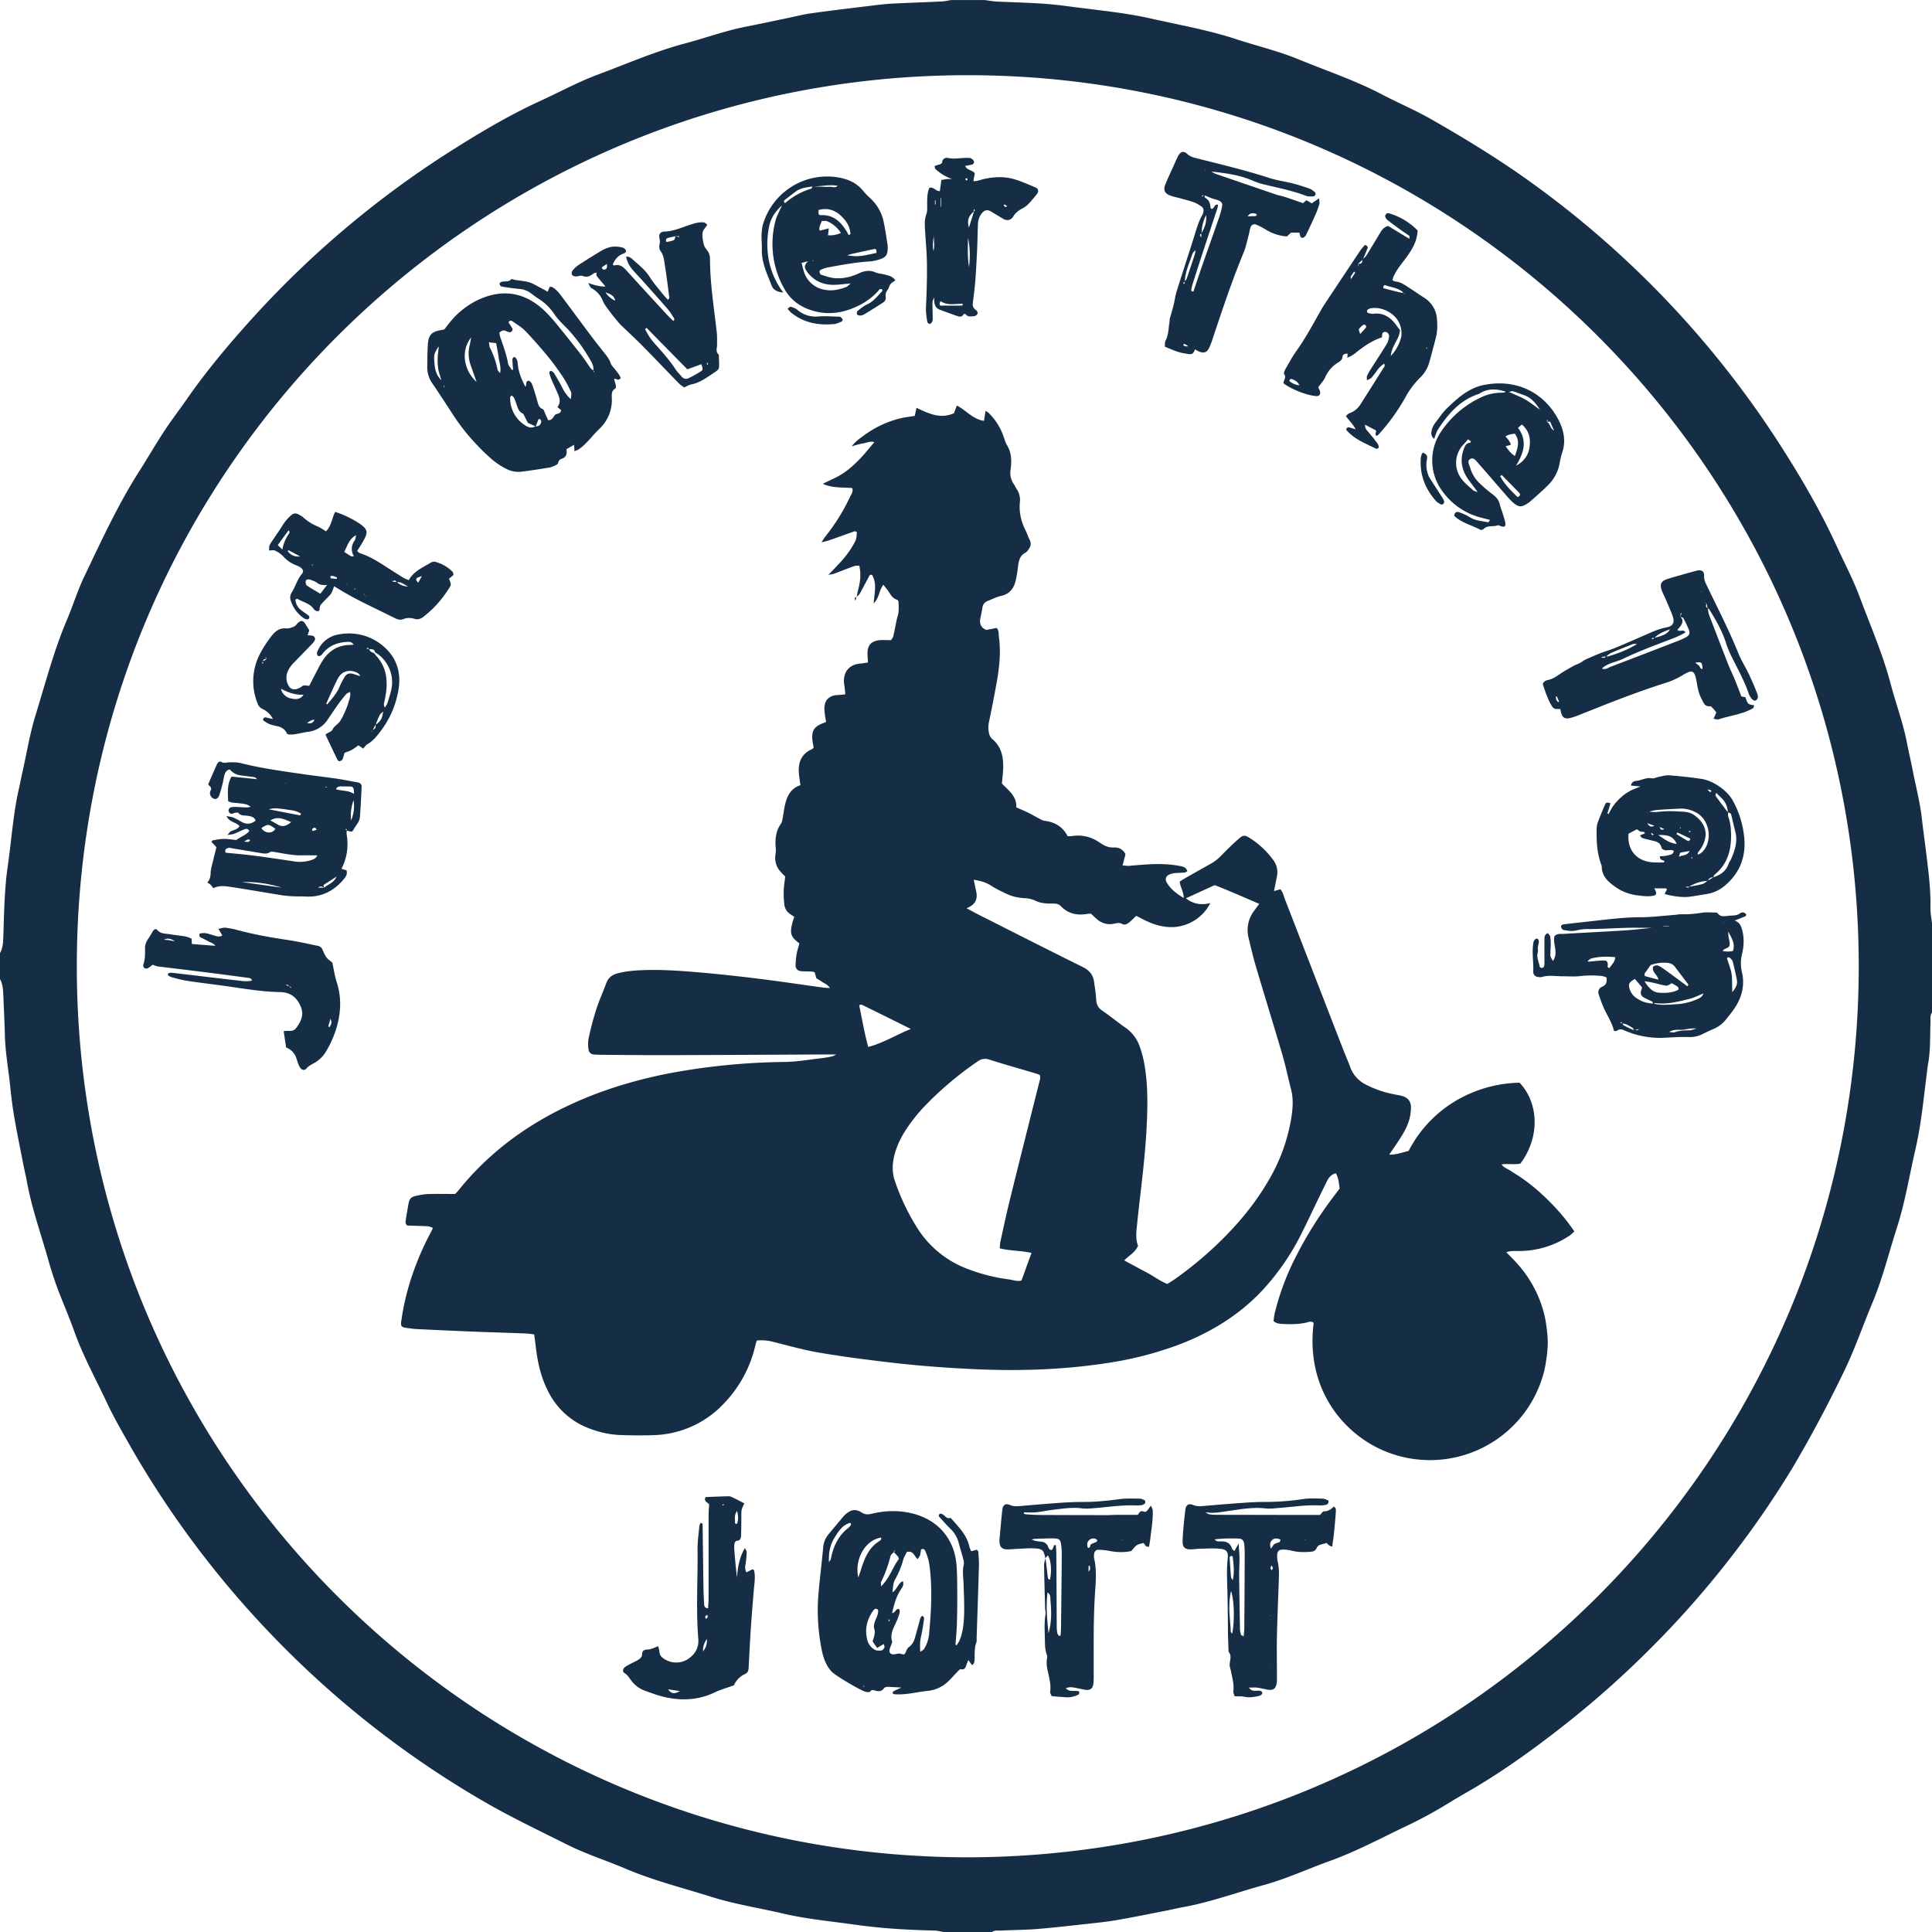 <svg xmlns="http://www.w3.org/2000/svg" width="500" height="500" fill="none"><g clip-path="url(#a)"><g fill="#152E45" clip-path="url(#b)"><path d="M500 238.96V262c-.55.88-.37 1.86-.4 2.8-.12 3.43.02 6.88-.57 10.28-.2 1.1-.3 2.22-.45 3.33-.8 6.42-1.43 12.86-2.9 19.18-1.56 6.77-2.66 13.64-4.8 20.27-2.08 6.46-3.68 13.07-6.32 19.35-2.53 6.04-4.63 12.25-7.54 18.14a334.15 334.15 0 0 1-12.86 24.09 244.15 244.15 0 0 1-16.14 23.5 245.33 245.33 0 0 1-20.41 23.22 249.1 249.1 0 0 1-22.72 20.25c-8.17 6.42-16.6 12.5-25.66 17.66-1.46.83-2.9 1.7-4.33 2.57a112.1 112.1 0 0 1-10.51 5.74c-6.71 3.18-13.25 6.72-20.26 9.25-5.71 2.05-11.23 4.62-17.1 6.23-6.93 1.9-13.7 4.4-20.79 5.7-1.57.28-3.12.66-4.7.97-4.14.8-8.29 1.66-12.46 2.38-2.6.45-5.22.71-7.84 1-4.21.46-8.42.96-12.63 1.3-3.19.25-6.4.27-9.58.42-.78.04-1.61-.15-2.31.38h-12.48c-.77-.13-1.54-.36-2.32-.38-6.8-.16-13.57-.53-20.31-1.48-6.33-.9-12.7-1.46-18.94-2.92-6.22-1.46-12.55-2.42-18.66-4.35-7.39-2.33-14.92-4.2-22.07-7.25-5-2.13-10.2-3.76-15.07-6.2-7.72-3.86-15.5-7.55-22.95-11.96a249.37 249.37 0 0 1-50.8-39.48 249.23 249.23 0 0 1-38.7-50.5c-2.36-4.17-4.8-8.3-6.84-12.65-2.78-5.92-5.95-11.67-8.2-17.85-1.05-2.93-2.23-5.82-3.39-8.71a93.95 93.95 0 0 1-3.36-9.74c-1.92-6.92-4.4-13.7-5.68-20.8-.29-1.57-.67-3.12-.98-4.69-.8-4.15-1.66-8.3-2.37-12.47a121 121 0 0 1-1-7.85c-.46-4.29-1.24-8.54-1.34-12.87-.08-3.44-.27-6.87-.4-10.3-.06-1.45-.15-2.89-.86-4.2v-6.71c.58-1 .76-2.1.81-3.22.06-1.2.1-2.4.13-3.6.16-5.03.3-10.06.98-15.06.35-2.45.65-4.91.94-7.37.52-4.45 1.02-8.89 2.03-13.26.32-1.4.58-2.82.9-4.22 1.11-4.9 1.89-9.88 3.37-14.7 2.57-8.32 4.75-16.76 8.16-24.8 1.56-3.67 2.73-7.53 4.45-11.12 4.44-9.3 8.74-18.67 14.3-27.39 2.19-3.43 4.22-6.97 6.46-10.38 1.8-2.74 3.8-5.33 5.67-8.02 5.62-8.1 12-15.58 18.65-22.83a250.33 250.33 0 0 1 47.91-40.37c8.13-5.22 16.41-10.24 25.23-14.27 4.86-2.22 9.56-4.8 14.59-6.68 7.55-2.82 14.95-6.06 22.77-8.14 5.25-1.39 10.36-3.28 15.7-4.32 3.45-.67 6.89-1.42 10.33-2.13 2.19-.45 4.36-1.02 6.57-1.33 4.99-.7 9.99-1.29 14.98-1.9 1.9-.23 3.8-.48 5.72-.59 4.39-.23 8.78-.37 13.17-.58.79-.04 1.56-.24 2.34-.36h8.63c1.1.14 2.2.35 3.3.4 5.66.26 11.34.32 16.98 1.04l3.57.46c6.41.83 12.85 1.45 19.19 2.88 7.4 1.67 14.88 2.98 22.1 5.35 5.4 1.77 10.93 3.07 16.19 5.24 7.16 2.94 14.52 5.4 21.42 9 4.24 2.23 8.69 4.1 12.84 6.47 9.16 5.24 18.16 10.73 26.7 16.96a250.02 250.02 0 0 1 63.43 67.04c5.53 8.6 10.7 17.44 14.96 26.77 1.92 4.21 4.1 8.3 5.73 12.66 2.8 7.48 6 14.8 8.06 22.56 1.36 5.17 3.26 10.2 4.27 15.47.46 2.35 1.02 4.68 1.47 7.04.8 4.15 1.9 8.25 2.38 12.47.3 2.78.7 5.55 1.04 8.32.6 4.92 1.28 9.83 1.18 14.81-.03 1.34.25 2.68.4 4.02ZM250.34 480.67c127.83-.13 230.42-103.34 230.7-230.08.28-127.72-103.08-231.11-230.59-231.13-126.65-.01-230.6 102.3-230.57 230.65.02 127.78 103.34 230.35 230.46 230.56Z"/><path d="M221.7 154.53c.13-.62.22-1.24.38-1.85.54-2.03.82-4.06.3-6.3-.48.05-.95 0-1.35.14-1.73.62-3.44 1.31-5.16 1.95-.34.13-.72.16-1.47.31 1.05-1.1 1.82-1.9 2.57-2.72a25.77 25.77 0 0 0 3.91-5.14c.75-1.36.76-1.42.87-3.16-.43-.5-.9-.13-1.3 0-1.97.67-3.92 1.4-5.88 2.07-.51.18-1.04.29-1.97.53.45-.7.65-1.07.92-1.4a51.53 51.53 0 0 0 6.46-10.35c.33-.7.9-1.36.58-2.3-2.47-.23-5.05.07-7.62-1.1 1.93-.97 3.7-1.68 5.26-2.72 1.52-1 2.9-2.27 4.18-3.57 1.34-1.35 2.51-2.87 3.9-4.49-1.15-.34-2 .2-2.88.31-.84.12-1.66.41-2.96.75 1.03-1.33 2.02-1.98 2.96-2.66a26.4 26.4 0 0 1 9.67-4.58c1.16-.28 2.35-.4 3.67-.61l.44-2.1c3.11 1.46 6.16 2.99 9.7 1.4l.75-1.99c2.44 1.25 4.12 3.55 7.03 3.97l.4-2.58c.32.2.6.32.8.52a15.87 15.87 0 0 1 3.58 5.34c.41 1.04.66 2.17 1.23 3.11 1.18 1.99 1.15 4.1.87 6.23a5.14 5.14 0 0 0 .9 3.85c.24.33.37.71.59 1.05a5.03 5.03 0 0 1 .93 3.38c-.3 2.7.3 5.23 1.54 7.63.37.7.56 1.5.94 2.2.56 1 .29 1.84-.34 2.66-.2.25-.39.55-.65.69-1.61.79-1.82 2.28-2.01 3.81a36.6 36.6 0 0 1-.55 3.31c-.46 2.1-1.55 3.6-3.83 4.11-1.16.25-2.25.82-3.36 1.26-.8.31-1.32.83-1.45 1.74-.14.95-.35 1.88-.54 2.82-.26 1.34.11 2.36 1.54 2.98l2.69-.52c.62.7.48 1.54.58 2.31.53 4.01.12 7.98-.6 11.93-.63 3.45-1.3 6.9-2.02 10.34a6.43 6.43 0 0 0 .17 3.08c.12.42.44.85.78 1.14 2.38 2 2.85 4.7 2.77 7.58-.04 1.27-.21 2.54-.33 3.88 1.65 1.78 3.88 3.22 3.72 6.16 1.14.52 2.24.98 3.3 1.5.86.42 1.68.93 2.53 1.37.49.25 1 .57 1.53.63 2.64.33 4.68 1.52 5.94 3.99.44-.02.84 0 1.22-.06a9.55 9.55 0 0 1 7.05 1.7c1.16.78 2.27 1.34 3.73 1.27a2.99 2.99 0 0 1 2.96 1.75l-.75 2.9c.67.04 1.2.14 1.7.1 3.19-.27 6.37-.6 9.57-.4 1.28.06 2.55.25 3.8.48.68.14 1.42.36 1.69 1.34-.25.1-.51.29-.78.32-.8.07-1.6.06-2.4.14-.46.04-.94.15-1.38.32-.97.38-1.3 1.24-.76 2.14 1 1.68 2.49 2.84 4.38 3.98 0-1.66-.9-2.8-1.03-4.23.4-.26.85-.59 1.32-.85l6.9-3.9c1.05-.58 1.93-1.37 2.77-2.24a74.24 74.24 0 0 1 4.33-4.15c1.07-.95 1.55-.95 2.79-.16a21.96 21.96 0 0 1 6.09 5.7 5.28 5.28 0 0 1 .95 4.32l-.75 3.72 1.64-.47c.67.7.83 1.67 1.17 2.54 4.98 12.81 9.93 25.63 14.9 38.44.66 1.71 1.41 3.4 2.04 5.12a8.18 8.18 0 0 0 4.1 4.49 26.59 26.59 0 0 0 6.76 2.38c.86.2 1.74.3 2.58.54 1.38.39 2.21 1.33 2.25 2.76.02.95-.1 1.92-.3 2.84-.5 2.13-1.6 4-2.78 5.81-.78 1.2-1.6 2.37-2.55 3.77 1.91.02 3.43-.6 5.03-.97a32.2 32.2 0 0 1 13.86-13.89 33.82 33.82 0 0 1 14.85-3.77c5.02 5.3 5.3 14.18.21 20.94-1.48.33-3.09-.03-4.87.2.64.94 1.61 1.15 2.35 1.66.78.55 1.62 1.02 2.42 1.56a49.45 49.45 0 0 1 6.5 5.28 66.12 66.12 0 0 1 3.98 4.16c.63.73 1.23 1.47 1.82 2.24.58.75 1.12 1.54 1.77 2.45-.45.4-.81.8-1.24 1.09a23.52 23.52 0 0 1-12.87 3.98c-1.08.02-2.19-.12-3.51.3 1.03 1.07 1.93 1.93 2.76 2.87a30.9 30.9 0 0 1 7.12 13.4c.28 1.24.47 2.51.62 3.78.14 1.19.25 2.4.24 3.58a31.16 31.16 0 0 1-.33 3.82c-.17 1.27-.39 2.53-.71 3.77a30.84 30.84 0 0 1-4.97 10.3 30.5 30.5 0 0 1-34.93 10.45c-10.62-3.8-21.92-15.38-19.65-33.66-.56-.57-1.22-.25-1.8-.11-2.04.49-4.12.48-6.2.38-.78-.04-1.6-.06-2.38-.75.09-.61.14-1.31.3-2a66.6 66.6 0 0 1 5.76-15.2c2.74-5.35 5.96-10.4 9.6-15.18l1.47-1.96c-.24-1.3-.28-2.65-.99-3.9-1.19.29-1.83 1.06-2.3 2.02-.74 1.5-1.49 3-2.22 4.52-1.43 2.94-2.8 5.92-4.28 8.84a62.28 62.28 0 0 1-10.45 15.15c-5.96 6.25-13.13 10.64-21.15 13.72a90.3 90.3 0 0 1-18.51 4.81c-11.82 1.85-23.7 2.17-35.64 1.58-6.95-.34-13.88-.87-20.78-1.68-6.12-.72-12.22-1.5-18.29-2.53-4.16-.7-8.25-1.88-12.36-2.9a12.36 12.36 0 0 0-3.89-.26c-.15.49-.3.92-.4 1.37a31.87 31.87 0 0 1-8 14.81 25.88 25.88 0 0 1-18.52 8.32c-2.8.1-5.6.06-8.4-.04-2.8-.1-5.53-.73-8.16-1.75a19.35 19.35 0 0 1-10.34-9.2c-2-3.73-2.91-7.76-3.38-11.92-.12-1.01-.27-2.03-.42-3.18-.83-.09-1.53-.2-2.23-.23-4.7-.18-9.42-.32-14.14-.5-4.63-.2-9.26-.4-13.9-.63-1.03-.05-2.06-.2-3.09-.36-.95-.15-1.2-.52-1.06-1.5.43-3.18 1.1-6.3 2-9.37a73.5 73.5 0 0 1 5.63-13.73c.19-.35.35-.7.6-1.23-.5-.17-.9-.4-1.31-.42-1.83-.1-3.66-.13-5.32-.19-.61-.5-.46-1.01-.4-1.46.23-1.5.48-3 .76-4.49.16-.86.7-1.46 1.55-1.65 1.08-.24 2.19-.5 3.3-.54 2.3-.09 4.62-.03 7.16-.03.19-.2.53-.52.82-.88 7.7-9.6 17.31-16.74 28.4-21.97 8.28-3.91 16.97-6.56 25.94-8.33a171.9 171.9 0 0 1 30.27-2.99c3.25-.06 6.5-.65 9.76-1.02.8-.1 1.58-.25 2.36-.41.28-.06.54-.24 1.1-.5h-3.64c-13.28.06-26.55.14-39.82.17-5.44.02-10.87-.04-16.31-.08-.96 0-1.92-.03-2.88-.07-.83-.04-1.39-.55-1.48-1.32a8.58 8.58 0 0 1 .01-2.85 82.4 82.4 0 0 1 1.95-7.4c.75-2.36 1.79-4.62 2.64-6.94.53-1.42 1.55-2.15 2.96-2.52 2.18-.57 4.42-.74 6.65-.82 4.8-.18 9.6.17 14.37.58 5.25.45 10.5 1.03 15.73 1.68 5.4.67 10.77 1.48 16.15 2.22.6.08 1.2.1 2.03.17-.54-.88-1.26-1.1-1.83-1.47-.53-.36-1.08-.69-1.69-1.06l-.44-1.56c-.24-.06-.46-.18-.69-.19-.95-.05-1.92-.02-2.87-.1-.8-.08-1.37-.6-1.38-1.41a17.2 17.2 0 0 1 .28-3.08c.16-.93.47-1.83.7-2.7-2.14-1.6-2.49-2.5-1.91-4.94.14-.62.36-1.22.58-1.95-.4-.27-.8-.5-1.17-.78a3.38 3.38 0 0 1-1.4-2.42c-.13-1.19-.2-2.39-.15-3.58.04-1.19.24-2.38.38-3.64-.37-.38-.76-.76-1.13-1.18a5.2 5.2 0 0 1-1.4-4.41c.1-.62.13-1.27.08-1.89-.2-2.2.02-4.3 1.35-6.18.3-.42.35-1.03.46-1.56.24-1.25.37-2.54.7-3.77.54-2.07 1.52-3.88 3.88-4.64l-.2-1.42c-.07-.55-.15-1.1-.2-1.66-.22-2.82.64-5.05 3.4-6.25.13-.06.22-.2.43-.4-.1-.62-.27-1.31-.34-2.01-.22-2.4.5-3.47 2.82-4.33l.73-.3c-.1-.64-.24-1.24-.3-1.86-.08-.7-.18-1.43-.11-2.14.15-1.61 1.1-2.6 2.72-2.9.47-.08.95-.07 1.43-.12.38-.03.76-.08 1.24-.14l-.15-1.5c-.07-.7-.24-1.42-.21-2.13.08-2.37 1.43-3.87 3.76-4.27.39-.07.8-.07 1.19-.13l1.27-.2c-.04-.8-.11-1.5-.12-2.2-.05-2.18.87-3.3 3.02-3.56.94-.1 1.91-.01 3.07-.01.14-.23.47-.6.58-1.02.34-1.4.58-2.82.88-4.22.15-.7.42-1.37.48-2.07.09-.86.03-1.73-.01-2.6-.01-.2-.2-.52-.38-.57-1.48-.42-1.86-1.87-2.73-2.85-.26-.3-.49-.61-.8-1.02-1.15 1.43-1.02 3.42-2.52 4.81.2-2.65.92-5.13-.43-7.38-.7-.09-.75.4-.92.72-.77 1.4-1.49 2.82-2.28 4.21-.17.31-.53.52-.81.78l.05.05Zm28.44 80.52c1.2.64 1.94 1.06 2.7 1.45 9.13 4.61 18.24 9.25 27.4 13.78 1.7.84 2.64 1.99 2.9 3.78.2 1.5.46 3 .54 4.51.07 1.3.46 2.24 1.59 3 2.05 1.38 3.96 2.98 6 4.4a9.88 9.88 0 0 1 3.77 5.1c.41 1.2.76 2.44 1 3.7.64 3.21.86 6.49.89 9.76.04 6.25-.48 12.46-1.13 18.66-.5 4.6-1.07 9.2-1.54 13.81-.2 1.82-.4 3.66.26 5.37-.68 1.75-2.3 2.5-3.57 3.82 1.9 1.02 3.7 2.02 5.53 2.97 1.9.99 3.61 2.32 5.63 3.13.66-.43 1.28-.8 1.86-1.2a95.79 95.79 0 0 0 11.79-9.8c4.65-4.55 8.8-9.5 12.13-15.1a46.6 46.6 0 0 0 6.35-17.2c.35-2.38.5-4.75-.13-7.12-.78-3.02-1.4-6.07-2.28-9.06-2.18-7.43-4.48-14.83-6.68-22.26-.77-2.6-1.41-5.24-2.03-7.88a8.23 8.23 0 0 1 1.5-7.03l1.27-1.72c-3.94-1.7-7.7-3.35-11.52-4.85l-7.46 3.41c2.03 1.58 4.07 1.77 6.32 1.25a11.43 11.43 0 0 1-9.49 6.2c-2.63.11-5.05-.6-7.38-1.74-.78-.38-1.55-.79-2.3-1.17-.65.6-1.2 1.2-1.82 1.68-.5.4-1.13.8-1.76.44-.72-.4-1.38-.26-2.08-.1a5.04 5.04 0 0 1-4.65-1.28c-.49-.41-.93-.86-1.43-1.32-.32.02-.64.03-.95.08-2.6.45-4.93-.03-6.82-2-.55-.57-1.21-.68-1.96-.68-1.6.02-3.22-.02-4.69-.76a6.98 6.98 0 0 0-2.77-.63c-1.6-.1-3.17-.42-4.63-1.13-1.36-.66-2.76-1.29-4.02-2.12-1.36-.9-2.82-1.24-4.48-1.52.23 1.08.41 2 .62 2.93.44 1.96-.04 3.48-2.49 4.44Zm8.59 88c.06-.62.05-1.17.17-1.7.79-3.58 1.55-7.18 2.43-10.75 2.48-10.08 5.03-20.14 7.55-30.21.17-.69.5-1.36.2-2.21-.3-.1-.65-.26-1.02-.37-3.98-1.18-7.99-2.3-11.94-3.56a3.17 3.17 0 0 0-3.1.44 87.66 87.66 0 0 0-13.72 11.59 41.2 41.2 0 0 0-5.28 6.8 21.08 21.08 0 0 0-2.5 5.69c-.59 2.29-.72 4.6.07 6.85a57.16 57.16 0 0 0 6 12.5 26.26 26.26 0 0 0 12.44 10.13 46.18 46.18 0 0 0 11.1 2.86c1.08.14 2.16.62 3.24.27l2.58-7.12c-2.78-.65-5.52-.5-8.22-1.2Zm-23-56.75c-4.52-2.25-8.58-4.27-12.66-6.26-.15-.08-.4.03-.72.07.76 3.66 1.37 7.26 2.34 10.84 3.88-1.01 7.12-3.07 11.04-4.66ZM153.56 95.96c.17-1.3-.5-2.34-1.11-3.34a42.05 42.05 0 0 0-5.24-7.14c-1.31-1.4-2.79-2.7-3.82-4.29a13.6 13.6 0 0 0-4.28-4.04c-.67-.43-1.27-.96-1.93-1.41a5.85 5.85 0 0 0-2.91-.98 54.9 54.9 0 0 1-4.5-.62c-.21-.04-.42-.42-.5-.67-.03-.12.23-.42.42-.49.85-.32 1.93.15 2.64-.75.04-.06.3.04.45.08 1.7.44 3.52.32 5.13 1.13.85.43 1.7.89 2.53 1.34.4.2.8.44 1.3.72l.52-1.27c.2.02.45-.03.63.06 1.16.63 1.91 1.67 2.68 2.7 2.53 3.38 5.04 6.8 7.58 10.18.91 1.22 1.87 2.4 2.8 3.6.79 1 1.65 1.92 2.07 3.19.22.65.8 1.17 1.24 1.74.53.7 1.12 1.33 1.38 2.14-.53.71-1.03.33-1.54.12-.05.11-.15.24-.13.33.12.46.31.91.39 1.38.05.3.04.8-.13.9-1.16.66-.87 1.77-.88 2.75a10.2 10.2 0 0 1-3.26 7.7c-1.8 1.7-3.2 3.8-5.26 5.23-.29.2-.65.3-1.15.53l-.1-1.67-1.98 1.14c.18 1.1.01 2.07-1.2 2.47-.57.18-.84.54-.98 1.15-.07.29-.58.53-.93.68-.5.22-1.05.42-1.59.5-2.36.38-4.73.75-7.1 1.04a6.62 6.62 0 0 1-3.72-.73 17.82 17.82 0 0 1-4.15-2.82 56.25 56.25 0 0 1-9.7-11.21 401.12 401.12 0 0 0-5.26-8 7.2 7.2 0 0 1-1.4-4.26c.03-2 .03-3.99.16-5.98.17-2.46 1.04-3.3 3.54-3.68.23-.03.46-.1.73-.17.43-.55.86-1.13 1.31-1.68a21.1 21.1 0 0 1 6.78-5.63c6.77-3.44 12.91-2.39 18.19 2.84a47.73 47.73 0 0 1 3.32 3.78c1.97 2.42 3.91 4.85 5.83 7.31.83 1.07 1.55 2.23 2.35 3.33.2.29.54.48.82.72v.39l.24-.11-.29-.23Zm-14.92 14.4-2.03-.93-1.21-2.38c-1.32-.5-1.47-1.77-1.88-2.88-.17-.44-.32-.9-.55-1.31-.13-.22-.4-.36-.65-.55-.15.3-.29.43-.29.57a8.27 8.27 0 0 0 3.72 7.1c.8.56 1.8 1 2.83.33.63.1 1.1-.17 1.35-.7.24-.55.22-1.08-.53-1.19l-.76 1.95Zm9.07-7.05c.19-1.37.25-1.52-.06-2.16-.56-1.14-1.11-2.3-1.82-3.36a65.92 65.92 0 0 0-3.79-5.23 120.04 120.04 0 0 0-6.01-6.83c-.98-1.02-2.24-1.78-3.42-2.59-.26-.18-.75-.29-1 .31.31.5.68 1.01.98 1.56.22.41-.24 1.04-.72.97a2.7 2.7 0 0 1-.88-.29c-.69-.36-1.2-.1-1.75.41.06.36.1.75.22 1.11.76 2.27 1.63 4.5 2.03 6.87.07.37.31.74.57 1.02.2.22.22.73.73.6-.06-.8-.14-1.59-.18-2.38-.02-.4.05-.8.56-.95.72.5.78 1.3.86 2.08.2 2.03 1 3.84 1.93 5.63.45-.47-.11-1.38.85-1.56.75.3.94 1.02 1.16 1.68.4 1.2.76 2.42 1.1 3.64.24.85.42 1.68 1.4 2.05.28.11.4.66.56 1.02l.85 1.85c1.04-.04 1.25-.75 1.68-1.31.42-.53 1.61-.2 1.64-1.33l-.95-.77c.83-1 .68-2.08.24-3.14-.57-1.4-1.24-2.76-1.83-4.14a11.1 11.1 0 0 1-.5-1.59c-.03-.11.08-.32.19-.4.1-.07.33-.1.43-.04.25.18.53.39.69.65.72 1.23 1.47 2.46 2.1 3.75.53 1.08 1.22 2 2.14 2.87Zm-25.77-15.99c-2.8 3.47-1.9 8.59 1.4 11.51l-1.5-4.23a9.02 9.02 0 0 1-.26-5.38c.11-.45.17-.91.36-1.9Zm4.59 1.27c.14.72.12 1.15.3 1.47a21.28 21.28 0 0 1 1.93 5.58c.06.3.36.53.65.93.34-1.52-.18-2.73-.35-3.97-.16-1.23-.42-2.46-.66-3.8l-1.87-.21Zm-12.95 1.04c-1.09 1.5-1.3 2.18-1.21 3.52.18 2.83.5 3.77 1.85 5.28-.31-1.13-.64-2.02-.8-2.93a15.5 15.5 0 0 1-.15-2.85c.02-.9.18-1.81.3-3.02Zm1.48 10.38-.1-.2c-.05.05-.13.1-.14.15 0 .06.06.13.09.2l.15-.14ZM247.58 425.8c.23-.38.5-.75.69-1.15.96-2.17 1.16-4.5 1.24-6.8.09-2.63-.06-5.28-.14-7.91-.06-1.67-.36-3.33.05-5.01a3 3 0 0 0-.12-1.4c-.36-1.39-.8-2.76-1.16-4.15a7.63 7.63 0 0 0-2.12-3.68c-1.1-1.05-2.07-2.21-3.07-3.3.03-.55.27-.78.77-.6.78.27 1.17 1.4 2.26 1.03.04-.01.13.08.18.14 1.93 2.23 4.1 4.3 4.72 7.36.08.37.29.7.47 1.13l1.46-.4c.13.18.37.36.38.56.08 1.19.19 2.39.16 3.58-.18 6.23-.4 12.47-.6 18.7-.01.4.06.84-.08 1.19-.5 1.31-.4 2.67-.45 4.03-.02.6.11 1.28-.65 1.83l-.96-1.33c-.21.53-.41.96-.56 1.4-.21.68-.5 1.17-1.35.97-.17-.04-.44.16-.6.32-.82.85-1.61 1.74-2.45 2.58a8.83 8.83 0 0 1-5.48 2.7c-2.77.28-5.5 1.04-8.32.9l-.68-.07c-.24-.36-.14-.62.2-.79.47-.24.96-.45 1.92-.9-1.56-.07-2.63-.16-3.71-.17-.28 0-.67.16-.82.37-.55.82-1.3.82-2.12.64-.51-.11-1.03-.45-1.49.24-.12.18-.75.12-1.11.03-1.34-.33-7.93-4.25-8.82-5.23-1.51-1.65-2.19-3.7-2.6-5.84a51.6 51.6 0 0 1-.8-14.32c.35-3.99.84-7.95 1.22-11.93a5.9 5.9 0 0 1 1.26-3.3c1.32-1.6 2.66-3.2 4-4.79.15-.18.33-.35.5-.5 1.38-1.23 2.61-1.5 4.14-.53.94.6 1.7.6 2.69.35 3.46-.84 6.96-.93 10.44-.08 6.75 1.65 11.03 6.67 11.5 13.63.17 2.46.16 4.94.17 7.42.01 2.56-.02 5.12-.1 7.67-.06 1.75-.23 3.5-.36 5.24l.3.18Zm-16.27-24.14c-.29.35-.76.67-.85 1.07a34.3 34.3 0 0 1-2.45 6.72c-.1.22 0 .54.03 1.1 2.25-2.22 2.97-5 4.6-7.09-.14-.33-.16-.51-.26-.63-.36-.42-.75-.82-1.13-1.23l.38-.15-.24-.21-.08.42Zm3.4-.03c-.29.6-.74 1.28-.95 2.02a21.96 21.96 0 0 1-2.09 5.07c-.58 1-.52 2.09-.71 3.4 1.27-.84 1.43-2.38 2.7-2.92.35 1-.16 1.62-.59 2.28-1.19 1.81-1.7 3.87-2.2 5.97.91.03.87-1.31 1.88-.98.26.83-.12 1.52-.37 2.27-.68 1.97-2.2 3.73-1.51 6.05.08.26-.14.61-.24.91-.12.38-.28.75-.38 1.13-.23.87.21 1.36 1.15 1.3.6-.03 1.14-.33 1.84-.1.88.3.9.16 1.42-1.06.11-.27.34-.52.57-.7.8-.6 1.28-1.41 1.54-2.36.4-1.37.76-2.76 1.15-4.13.16-.57.18-1.24.76-1.59.56.26.48.7.43 1.07-.22 1.42-.42 2.85-.74 4.24-.28 1.26-.33 2.5-.2 4 .42-.32.8-.47.98-.75a9.03 9.03 0 0 0 1.34-4.3c.4-4.45.67-8.92.42-13.4-.09-1.58-.23-3.18-.5-4.75-.18-1-.58-1.98-.96-2.94-.13-.34-.45-.66-1.06-.38-.1.47-.14 1.01-.3 1.53-.1.33-.36.6-.6 1-.91-.79-1.13-2.26-2.78-1.88Zm-8.88 23.17c.16-.55.36-1.07.46-1.61.09-.45.18-.97.04-1.38-.3-.82-.14-1.53.15-2.3.36-.94.91-1.86.76-2.9-.56-.48-.97-.2-1.25.2-1.63 2.33-2.28 4.87-1.51 7.69a4.03 4.03 0 0 0 1.83 2.41c.49.3 1.22.3 1.82.23.28-.02.6-.47.76-.8.1-.18-.1-.51-.17-.87l-1.72 1.02-1.17-1.7Zm-3.7-16.55c.22-.66.46-1.3.67-1.96.91-2.9 1.97-5.7 4.74-7.44.28-.18.67-.43.46-.92-4.12.65-6.91 5.66-5.88 10.32Zm-7.6-3.95c.3-.49.46-.66.5-.85.61-3.14 1.84-5.92 4.43-7.96.18-.14.35-.32.5-.5.2-.24.47-.47.09-.88-2 .52-3 2.13-4.02 3.75-1.19 1.87-1.6 3.91-1.5 6.44Zm15.56 14.77c-.06.13-.14.25-.18.38-.01.05.1.12.15.18.06-.13.14-.26.19-.4 0-.03-.1-.1-.16-.16Zm-6.44 17.4c-.02-.04-.02-.11-.05-.13-.05-.03-.12-.03-.19-.04l.07.25.17-.07ZM448.93 238.24c1.17.44 1.55 1.19 1.82 2.06.7 2.22.6 4.44.08 6.64a9.91 9.91 0 0 0-.01 4.7c.68 2.9.15 5.75-1.32 8.33-.83 1.45-1.92 2.75-2.97 4.06a8.05 8.05 0 0 1-3.06 2.26c-.95.43-1.9.84-2.82 1.31-1.17.6-2.34.83-3.69.79-2.22-.08-4.46.1-6.7.2a22.9 22.9 0 0 1-10-1.98c-.67-.28-1.2-.3-1.77.13-.16.11-.44.06-.79.1-.47-2.16-1.72-3.94-2.6-5.9a38.64 38.64 0 0 1-1.35-3.56c-.26-.79 0-1.66.84-2 1.16-.47 1.31-1.26 1.18-2.42-.4-.12-.82-.34-1.27-.38a26.61 26.61 0 0 0-5.5.02c-1.49.2-3.02.05-4.54.06-1.82.03-3.66-.38-5.47.2-.29.08-.64.02-.95-.02a1.31 1.31 0 0 1-1.2-1c-.02-.08-.05-.16-.05-.24.16-2.47-.38-4.94.02-7.4.04-.24.05-.5.17-.7.16-.23.4-.56.63-.58.5-.04.65.44.64.82-.01.46-.2.9-.25 1.36-.05.46.1.95-.02 1.38-.4 1.33.31 2.49.5 3.73.03.13.4.3.6.28.18-.01.48-.21.52-.38.1-.45.1-.93.1-1.4 0-1.92-.02-3.84 0-5.75 0-.56.1-1.12.86-1.47.2.26.55.52.61.84.14.7.16 1.41.16 2.12 0 .96-.13 1.92-.09 2.87.02.4.36.8.66 1.4 1.53-2.24-.13-4.4.4-6.44.69-.76 1.63-.55 2.47-.6 5.27-.31 10.53-.56 15.8-.9 2.3-.14 4.59-.43 6.99-.66-2.25 0-4.42-.05-6.57 0-3.44.1-6.87.32-10.3.32-.98 0-1.91.16-2.8.37-1.16.28-2.22.03-3.31-.15-.22-.04-.48-.42-.55-.69-.14-.51.28-.71.68-.76 2.06-.25 4.12-.47 6.19-.7l4.99-.56c2.86-.3 5.7-.58 8.6-.57 2.94 0 5.89-.38 8.84-.6.55-.03 1.11-.18 1.66-.17 1.85.05 3.66-.1 5.48-.4 1.01-.16 2.07-.06 3.1-.05.32 0 .79-.02.92.16.77 1.05 1.82.8 2.82.68 1-.11 2.06.07 3-.62.55-.41 1.19-.29 1.64.3-.07.17-.1.39-.2.43-.8.34-1.61.65-2.82 1.13Zm-29.07 26.64-.32-.4-.2.27.54.1c.11.19.18.45.35.53.86.45 1.74.84 2.62 1.25.42-.2.95.27 1.3-.3l-1.31.3c-.08-.18-.1-.47-.24-.55-.87-.51-1.68-1.15-2.74-1.2Zm8.04-5.17c2.05.56 4.12.28 6.18.16 1.76-.1 3.47-.56 5.1-1.25.7-.3 1.38-.65 1.68-1.52-1.28.5-2.4 1.1-3.58 1.4-2.86.7-5.73 1.48-8.73 1.12-.23-.02-.47.09-.7.13-.1-.18-.14-.47-.29-.55-.7-.37-1.45-.65-2.13-1.05-.69-.4-.99-1-.68-1.82.1-.27.16-.56.22-.8l-1.87-2.18c-1.56.91-1.74 1.3-1.34 2.65a4.42 4.42 0 0 0 2.07 2.5 7.34 7.34 0 0 0 4.07 1.2Zm8.8-4.44c.13-.24.29-.41.25-.46-1.13-1.52-2.3-3.03-3.44-4.56-.63-.85-1.5-1.08-2.5-1.1a9.76 9.76 0 0 0-3.85.62l-.95 1.36c-.3.44-.8.81-.52 1.48l3.52.94c-.26-1.35-1.75-1.96-1.4-3.32.65-.63 1.37-.37 1.96 0 1.14.72 2.21 1.55 3.3 2.34 1.22.89 2.42 1.79 3.63 2.7Zm-11.1-1.32c1 1.62 2.05 2.83 3.75 2.96 1.65.12 3.34.05 4.9-.7.1-.06.12-.26.2-.44-.12-.16-.23-.4-.41-.51-.46-.3-.95-.56-1.4-.82-1.2.75-1.19.74-2.18.52-1.53-.33-3.03-.81-4.86-1Zm22.7 2.83c.93-1.12 1.41-2.02 1.22-3.08-.29-1.63-.69-3.24-1.08-4.85a1.8 1.8 0 0 0-.54-.76c-.27-.27-.6-.55-.97-.1 1.49 4.53 1.27 3.44 1.38 8.8Zm-30.28-9.07c-2.16-.18-4.2-.2-6.22.36-.33.09-.6.41-.94.66.18.09.25.16.32.15.87-.08 1.74-.18 2.6-.25.48-.04.96-.08 1.42-.05.67.05.88.33.9 1.13.01.27-.3.6.42.82.51-.84 1.44-1.49 1.5-2.82Zm29.25-6.66c.04.82.03 1.13.07 1.44.06.39.19.77.24 1.16.18 1.27.05 1.45-1.34 2-.12.06-.2.22-.43.45a6.2 6.2 0 0 0 2.67.02c.63-1.84-.25-3.2-1.22-5.07Zm-15.3 26.04c.71.04 1.1.17 1.4.06 1.22-.44 2.46-.51 3.75-.5.64 0 1.28-.3 1.92-.47-1.14-.11-2.2.12-3.28.29-1.13.18-2.37-.27-3.79.62Zm-1.45-27.45v.1h1.4v-.1h-1.4Zm15.68-.97-.2-.01.18.14.02-.13ZM352.65 67.12c.32-.32.72-.6.95-.97a279.2 279.2 0 0 0 3.48-5.73c.5-.84 1-1.63 2.16-1.95l5.5 3.34c0-.38.08-.7-.01-.77-.7-.52-1.46-.98-2.17-1.5a99.78 99.78 0 0 1-3.45-2.57c-.3-.23-.54-.61-.63-.97-.06-.2.18-.56.39-.73.14-.12.48-.1.7-.04 2.87.87 5.33 2.4 7.3 4.4-.12 2.67-1.23 4.63-2.6 6.56-1.28 1.82-2.84 3.47-3.7 5.58-.08.2-.12.43-.22.77.31.13.58.3.86.33 1.08.1 1.97.62 2.84 1.19 1.54 1 3.06 2.05 4.6 3.04a6.99 6.99 0 0 1 3.24 5.58c.15 1.6.1 3.2-.3 4.76-.55 2.09-1.08 4.18-1.67 6.25a8.72 8.72 0 0 1-2.42 4.07 21.45 21.45 0 0 0-3.84 5.17 52.67 52.67 0 0 1-7 9.65c-.09.1-.26.14-.4.2-.59-.37 0-.86-.17-1.4l-2.82-1.46c-.05 1.16.68 1.6 1.13 2.2.44.56.94 1.08 1.34 1.67.44.64 1.14 1.16 1.07 2.12-.2.08-.48.3-.61.24-2.78-1.37-5.74-2.46-7.8-4.92.07-.55.38-.7.84-.6.45.12.9.26 1.6.47-.7-1.36-1.72-2.25-2.53-3.45.34-.27.6-.58.92-.7a5.56 5.56 0 0 0 2.9-2.37c1.93-3.03 3.86-6.07 5.76-9.12.23-.36.69-.71.32-1.35a6.82 6.82 0 0 0-1.96 1.97c-.44.57-.84 1.17-1.33 1.7-.23.25-.63.36-1.16.65 0-.53-.09-.87.02-1.12.25-.59.57-1.14.91-1.68 1.37-2.16 2.79-4.29 4.12-6.47.36-.58.58-1.3.68-2 .1-.7-.5-1.32-1.11-1.26-.8.07-.65.74-.74 1.41-2.47.8-4.63 2.28-6.7 3.93a7.35 7.35 0 0 1-2.25 1.32l.07-1.04c-.6.03-1.23.09-1.3.76-.08.75-.5 1.14-1.06 1.48a8.4 8.4 0 0 0-3.44 3.87c-.4.92-1.16 1.7-1.8 2.6.14.32.35.66.45 1.03.21.77-.21 1.3-.96 1.25-2.37-.17-6.36-1.7-8.48-3.3-.09-.73.86-1.48.17-2.38-.17-.22.1-.91.33-1.3.91-1.6 1.78-3.22 2.85-4.72 2.32-3.25 4.2-6.77 6.17-10.23.35-.63.71-1.25 1.11-1.85 3.09-4.66 6.18-9.32 9.29-13.97.34-.5.8-.95 1.16-1.38.58.2.84.47.65.94-.39.96-.8 1.9-1.2 2.85l-1.25 1.1c0 .15 0 .29.03.42.02.07.1.12.14.19 0-.07 0-.15-.02-.21-.04-.14-.1-.27-.15-.4.89.02 1.04-.12 1.2-1.15Zm10.67 8.57c.03.14.04.28.08.42.01.02.14.01.2.02l-.34-.38c-1.33-1.24-3.13-1.36-4.74-1.93-.36-.12-.64.36-.46.78 1.55.4 3.06.79 4.57 1.15.22.05.47-.04.7-.06Zm-3.37 16.42a10.86 10.86 0 0 0 2.64-4.76c.12-.45.12-.95.1-1.42-.18-4.53-5.06-6.85-8.14-6.09-.22.06-.45.18-.63.33-.1.08-.15.28-.14.42 0 .14.1.35.2.38.45.11.94.29 1.38.23 2.66-.33 4.52.9 5.99 2.96.3.43.65.85.97 1.27-.13 2.35-2.19 4.02-2.37 6.68ZM352 86.45c.73-.8 1.16-1.23 1.52-1.7.09-.12 0-.49-.12-.6-.13-.12-.49-.17-.6-.07-.42.32-.82.69-1.12 1.11-.1.15.12.53.32 1.26Zm-15.73 13.27c-.4-.94-1.1-1.26-1.8-1.56-.43-.18-.73-.07-.77.49.73.55 1.52.94 2.57 1.07Zm14.47-29.18-.32-.24c-.3.44-.6.87-.87 1.33-.05.08.04.26.1.6l1.1-1.7Zm18.6 19.58-.1-.2c-.04.06-.11.12-.11.18 0 .07.05.14.08.2l.13-.18ZM89.74 214.97c-.01.31-.08.64-.03.94.51 3.09.14 6.05-1.33 8.93l1.3.4c.28.92-.15 1.62-.66 2.23-2.54 3.06-5.73 4.75-9.8 4.56-1.18-.06-2.38-.02-3.56-.08a29.7 29.7 0 0 1-3.1-.32c-4.33-.7-8.65-1.46-13-2.12-1.39-.2-2.85-.4-4.34.35-.24-.3-.44-.6-.7-.86-.21-.21-.49-.35-.87-.62.69-.73.83-1.5.86-2.4.04-1.17.43-2.34.7-3.5.25-1.08.54-2.16.8-3.22l-1.31-1.42c.2-.19.3-.35.42-.37.94-.15 1.89-.36 2.83-.36 1.02-.01 2.05.18 3.2.29 1.02-.8 2.41-1.23 3.36-2.28-.28-.75-.81-.66-1.23-.5-.9.33-1.74.8-2.63 1.15-.41.16-.88.18-1.79.35.48-.55.6-.81.82-.93.75-.41 1.7-.47 2.32-1.38-.85-1.06-2.64-.96-3.39-2.61.76.16 1.32.19 1.8.4.73.3 1.42.71 2.11 1.1 1.25.7 2.43.64 3.62-.32-.28-.94-1.11-1.07-1.84-1.22-.9-.19-1.92.1-2.65-.8-.12-.14-.6-.03-.9.01-.23.03-.44.2-.67.22-.46.05-.75-.2-.9-.62-.16-.42.18-.98.67-1.06.4-.06.8-.09 1.2-.07.95.03 1.9.1 2.86.13.28.01.56-.1.98-.18-1.1-.69-1.1-.67-2.95-.9-.93-.13-1.91-.03-2.9-.54-.07-2.12-.33-4.25.87-6.37l6.64.68c.07.01.13.05.2.05.04 0 .1-.05.14-.08l-.4.07c-.21-.54-.7-.57-1.18-.64l-3.06-.39a4.27 4.27 0 0 1-2.76-1.53c-.8.1-1.18.7-1.39 1.4-.22.76-.31 1.56-.51 2.34-.26 1-.51 2-.86 2.97-.24.7-.77 1.02-1.23.91a1.58 1.58 0 0 1-1.16-1.6c.02-.24.11-.47.22-.69.34-.7-.34-.95-.68-1.5.73-1.68 1.48-3.43 2.26-5.17.2-.45.66-.9 1.12-.63.64.4 1.19.16 1.81.14 1.1-.04 2.26-.07 3.32.2 5.42 1.37 10.96 2.1 16.48 2.9 2.76.4 5.53.7 8.29 1.11 1.81.27 3.6.64 5.41.96.63.11 1.05.48 1.02 1.12-.12 2.63-.24 5.25-.45 7.87-.1 1.32-1.17 2.23-1.72 3.37-.38.77-1.15.08-1.73.17.05-.24.2-.55-.3-.42l.35.38Zm-5.87 14.75c1.03-.85 2.5-1.2 3.24-2.87l-3.4 2.2.16.68c-.45-.27-.9-.53-1.54 0h1.54Zm-1.77-8.36c-1.43 0-2.7-.02-3.96 0-2.24.06-4.42-.42-6.62-.78-.54-.1-1.23-.29-1.62-.05-.86.53-1.66.36-2.52.22l-7.29-1.21c-.3-.05-.63-.17-.93-.1-.56.11-1.07.37-.76 1.24 2.32.23 4.7.42 7.06.73 3.48.44 6.94.96 10.4 1.48a9.6 9.6 0 0 0 4.72-.31c.58-.21 1.22-.4 1.52-1.22Zm-12.13-9.03c.72.4 1.28.67 1.8 1 1.3.84 2.38.44 3.58-.57-1.8-.71-3.36-1.67-5.38-.43Zm7.73-1.3.2-.47a6.37 6.37 0 0 0-2.59-.89c-.86-.11-1.72-.28-2.58-.36-.88-.08-1.77-.25-3.16.14l8.13 1.58Zm-15.06 17.25 10.23 1.43a31 31 0 0 0-10.23-1.43Zm5.01-13.97c.47.7 1.07 1.1 1.9 1.13.75.02 1.31-.3 1.72-.94-1.79-1.29-1.9-1.3-3.62-.19Zm23.97-8.84c0-1.68-.18-1.92-1.24-1.93l-2.1-.03c-.58 0-1.1.12-1.34.76 1.5.46 3.15.2 4.68 1.2Zm-.75 6.85c.6-1.52.94-3.06.64-5.24a11.22 11.22 0 0 0-.64 5.24Zm-8.93 2.42c-.17-.26-.23-.44-.34-.48-.44-.15-.7.1-.85.47-.03.07.16.33.2.32.33-.07.64-.2 1-.31Zm-18.78 3.06c.72.05.97.14 1.16.06.18-.07.3-.3.43-.47-.19-.05-.38-.17-.56-.14-.2.04-.4.2-1.03.55Zm21.25-14.2-.2.07c.08.05.17.12.26.15.03 0 .09-.08.13-.13l-.19-.08Zm-10.43-.85-.16-.1-.04.14.2-.04ZM430.8 231.37l.6-1.2c-.09-.09-.19-.25-.28-.25-.95-.02-1.9-.01-2.98-.01.2.44.4.74.46 1.07.08.46-.2.73-.65.82-1.52.31-3.03.06-4.53-.13a12.4 12.4 0 0 1-5.65-2.34c-1.73-1.23-3.2-2.67-3.24-5.03 0-.3-.16-.61-.26-.91-1.01-2.92-1.13-5.95-1.05-9 .01-.55.12-1.12.32-1.64.59-1.56 1.22-3.1 1.89-4.63.24-.56.74-.44 1.36-.22l-.8 2.64.28.13c.45-.75.83-1.56 1.35-2.26.57-.76 1.24-1.47 1.95-2.1.65-.59 1.37-1.11 2.14-1.54.8-.45 1.7-.75 2.84-1.23l-2.47-.24c.12-.75.68-1.14 1.24-1.19 1.42-.1 2.68-.98 4.2-.68.56.1 1.22-.28 1.85-.4.85-.16 1.73-.44 2.58-.38 2.78.22 5.57.5 8.32.92 2 .3 3.79 1.26 5.4 2.5 1.2.94 2.23 2.05 2.94 3.42a24.77 24.77 0 0 1 2.83 9.6c.35 4.67-1.14 8.65-4.69 11.8a9.6 9.6 0 0 1-4.85 2.45c-1.58.25-3.15.54-4.74.75-1.6.2-4.23-.11-6.37-.73Zm7.01-8.97-.3.06c.02-.06.03-.16.07-.17.05-.01.13.03.17.04l.11-.19.17-.29c-.06 0-.14-.02-.2 0-.05.02-.12.1-.11.14.01.14.06.27.1.41Zm4.9-17.33 1.52.11c-.32.32-.33.69-.08 1.03l3.04 4.06c.04.4-.02.82.11 1.17.59 1.6.69 3.27.7 4.9.01 3.78-.97 7.2-3.97 9.78-.28.25-.66.46-.52.95-.76-.1-1.26.22-1.53.91-1.66.02-3.17.57-4.6 1.33-.06.02-.05.14-.08.2-.34-.02-.67-.05-1-.09.34.41.66.34.96.05 1.13-.22 2.27-.39 3.38-.7.47-.13.86-.55 1.3-.84l1.52-.9c1.78-.61 3.24-1.56 3.89-3.45.15-.45.47-.83.66-1.26.98-2.26 1.74-4.55 1.09-7.07-.38-1.45-.68-2.91-1.05-4.36-.1-.44-.46-.6-.9-.57a5.17 5.17 0 0 0-1.47-3.63l-1.52-1.5-1.53-.07c.56-.81-.07-.68-.8-.78.42.36.63.55.87.72Zm-16.19 4.97c.8.03 1.6.2 2.38.09a29 29 0 0 1 5.23-.14c1.41.07 2.9.02 4.15.85 2.56 1.7 4.36 4.53 2.1 8.47-.16.28-.38.52-.54.8-.17.3-.62.47-.42 1.08.3-.16.6-.25.81-.43 3.06-2.43 2.6-8.57-1.45-10.57a8.02 8.02 0 0 0-3.92-.92c-2.07.1-4.14.2-6.2.37-.7.06-1.39.3-2.07.47l-.37.2c-.02.01 0 .09 0 .13l.3-.4Zm-5.06 5.72c-.35 4 1.8 6.83 5.71 7.35 1.1.14 2.22.09 3.34.1.08 0 .16-.2.3-.38-.53-.25-1.33-.24-1.22-1.22.66-.06 1.35-.04 1.99-.23.6-.19 1.48-.13 1.6-1.23-.28-.06-.56-.16-.84-.17-.48 0-.98.14-1.43.05-.35-.07-.86-.36-.91-.62-.3-1.53-1.55-1.65-2.68-1.94-.77-.2-1.55-.35-2.3-.6-.23-.07-.38-.4-.6-.67l1.3-.53c-.3-.64-.74-.34-1.08-.44-.4-.12-.75-.45-1-.63l-2.18 1.16Zm7.7.35c1.69 1.15 2.92 2.08 4.77 2.3-.92-2.12-2.5-2.38-4.78-2.3Zm4.98-.65-.3.38c.93.57 1.84 1.17 2.79 1.7.42.24.72.02.82-.5l-3.3-1.58Zm3.14 4.78c-1.02.18-1.7.25-2.37.44-.15.04-.2.45-.43 1.03 1.13-.45 2.13-.22 2.8-1.47Zm-9.12-6.55-1.86-.65c.53.77.87 1.11 1.86.66Zm1.34.34c.2.47.46 1.04 1.18.5l-1.18-.5Zm-2.02 1.55-.22.17c.15.15.3.3.46.43.01.01.15-.13.23-.2l-.47-.4Zm10.07-.39c-.12-.06-.23-.13-.35-.16-.03-.01-.1.07-.15.11.07.08.14.22.23.23.08 0 .18-.12.27-.18Zm-2.8-.9.2.07.05-.17c-.07-.01-.14-.04-.2-.04-.02 0-.04.1-.06.14ZM441.96 157.4c.12.6.17 1.25.39 1.83 1.65 4.33 3.32 8.65 5 12.97.45 1.11 1 2.18 1.46 3.29.63 1.54 1.22 3.1 1.86 4.75l1.02.2c.25.56.37 1.23.77 1.63.32.33.97.33 1.55.5-.16.34-.2.65-.36.74-2.75 1.58-5.92 1.87-8.86 2.85-.33.1-.74-.06-1.32-.12l.72-1.66c-.25-.3-.53-.68-.86-1.03-.2-.23-.5-.6-.7-.58-1.55.2-1.8-1.04-2.31-1.99-.7-1.29-.95-2.7-1.2-4.13a10.7 10.7 0 0 0-.43-1.85c-.36-1-.92-1.23-1.85-.8-.44.19-.86.41-1.27.67a19.3 19.3 0 0 1-4.57 2.08c-7.62 2.41-15.04 5.38-22.46 8.35-.74.3-1.5.56-2.27.74-1.29.29-1.9-.12-2.27-1.43-.08-.3-.12-.61-.18-.91-1.58.01-1.75-.01-2.38-1.07-.48-.82-.85-1.71-1.2-2.6-.36-.87-.63-1.78-.97-2.78.15-.6.74-.95 1.35-1.07 1.63-.32 2.8-1.44 4.16-2.24.74-.44 1.5-.87 2.25-1.3.8-.46 1.7-.66 2.46-1.24.69-.52 1.55-.81 2.35-1.17.87-.39 1.75-.76 2.65-1.1 1.2-.44 2.43-.8 3.6-1.29 2.59-1.07 5.14-2.2 7.7-3.32 1.77-.76 3.5-1.58 5.41-1.93 1.67-.31 2.31-1.14 1.68-2.95-.56-1.57-1.27-3.09-1.92-4.63-.34-.8-.8-1.58-1.02-2.42-.34-1.25.07-2 1.3-2.44 1.2-.43 2.44-.75 3.66-1.1 1.39-.4 2.77-.78 4.16-1.15 1.22-.32 2.02.1 1.96 1.3-.06 1.13.43 1.98.88 2.9 2.73 5.7 5.63 11.3 7.99 17.17.74 1.85 1.84 3.55 2.7 5.35a80.7 80.7 0 0 1 2.17 5.05c.22.57.36 1.28-.28 1.75-.44.33-1.12-.13-1.61-1.06-.11-.2-.23-.42-.3-.65-1.16-3.42-2.95-6.55-4.53-9.78a24.38 24.38 0 0 1-1.35-3.32c-1-3.16-2.65-5.98-4.38-8.77-.07-.1-.26-.14-.4-.2l-.21-1.28c-.13-.07-.26-.15-.4-.2-.02-.02-.07.03-.12.04l.53.15c-.2.48-.4.95.25 1.24Zm-13.92 7.67c2.43-.51 3.55-1.09 4.16-2.2-1.56.53-2.98 1.12-4.1 2.26-.15-.02-.3-.06-.44-.03-.09.02-.15.15-.23.22.13.03.28.11.37.07.11-.05.17-.2.24-.32Zm-12.5 4.75c.23.01.49.1.7.04 2.48-.75 4.9-1.64 7.45-3.2-.62 0-.86-.06-1.06.01-1.83.72-3.67 1.45-5.48 2.22-.55.24-1.04.66-1.55 1-.32.03-.64.08-1.3.17.77.27 1.12.3 1.24-.25Zm19.32-10.17.34-.92-.21-.07-.13.99c.87.73.6 1.54.1 2.32-.24.38-.58.69-.86 1.01.65.7 1.53-.27 2.11.67-1.7 1.06-3.56 1.68-5.4 2.39-1.78.69-3.57 1.35-5.34 2.08a93.1 93.1 0 0 0-5.47 2.4c-1.75.86-3.85 1-5.44 2.5.99.37 1.66-.22 2.35-.49 5.59-2.12 11.16-4.27 16.73-6.43.9-.34 1.78-.7 2.62-1.15.94-.48 1.17-1.02.81-1.96-.4-1.04-.9-2.04-1.42-3.02-.1-.19-.53-.22-.8-.33Zm5.76 13.45c-.12-1.75-.25-1.86-1.9-1.6.34.25.63.5.94.73.34.27.28.98.96.87Zm-37.72 7.11-.26.08c.05.28.05.58.16.83.08.22.28.4.43.6l.24-.16-.57-1.35Zm37.4-27.17-.1.15.14.04-.04-.19ZM341.37 51.33c.05.72.18 1.1.09 1.43-.27.92-.59 1.83-.98 2.7-.8 1.83-1.64 3.64-2.52 5.43-.15.3-.57.65-.88.67-.4.02-.63-.41-.67-.86-.01-.15-.1-.3-.16-.5h-2.13l-1.04.98c-1.94-.12-3.73-.7-5.4-1.7-.82-.5-1.67-.96-2.54-1.33-.67-.29-1.31.05-1.53.74-.21.68-.3 1.4-.49 2.1-.4 1.45-.68 2.96-1.26 4.35-3.06 7.4-5.58 14.97-8.1 22.55-.25.76-.52 1.52-.88 2.23-.54 1.06-1.28 1.33-2.38.93-.43-.15-.82-.41-1.26-.64-.22.88-.67 1.37-1.55 1.23-.94-.15-1.9-.28-2.8-.57-1.13-.35-2.2-.86-3.43-1.35.05-.49-.06-1.1.18-1.55.86-1.6.73-3.4 1.07-5.1.03-.15-.03-.33 0-.48.33-1.2.7-2.37 1-3.57.3-1.23.45-2.5.83-3.7 1.45-4.64 2.98-9.26 4.44-13.9.6-1.9 1.1-3.84 2.08-5.6.16-.28.29-.58.36-.89.14-.58.03-1.15-.5-1.5-.59-.4-1.2-.8-1.86-1.04-1.2-.43-2.44-.74-3.67-1.08-.85-.24-1.73-.38-2.54-.7-1.43-.54-1.83-1.43-1.28-2.84.53-1.34 1.16-2.63 1.74-3.94.5-1.1.98-2.19 1.49-3.27.58-1.28 1.47-1.64 2.43-.74.76.73 1.62.93 2.54 1.16 6.27 1.59 12.56 3.08 18.73 5.08 1.96.64 4.05.9 6.06 1.41 1.46.38 2.9.84 4.34 1.35.5.17.96.55 1.37.9.38.32.13 1.08-.37 1.1-.63.03-1.31.08-1.88-.13-3.52-1.34-7.21-2.07-10.86-2.95-1-.24-2-.56-2.95-.98-3.4-1.5-7.04-1.95-10.75-2.36.19.1.37.22.57.32.21.11.43.22.65.3 5.21 1.78 10.42 3.58 15.64 5.35.68.23 1.4.33 2.08.56 1.58.51 3.15 1.07 4.83 1.65l.84-.76c.22.11.48.24.73.39.2.11.4.25.67.42l1.9-1.3Zm-18.54 4.66c.62-.02 1.23-.05 1.84-.04.39 0 .58-.14.56-.53-1.14-.44-1.92-.23-2.34.63l-.07.4.01-.46Zm-11.95 4.4c.95-1.44 1.43-3 1.25-4.73a11.16 11.16 0 0 0-1.18 4.79c-.52.16-.48.45-.06 1V60.4Zm-4.32 12.46c.19-.23.45-.43.55-.7.71-2.09 1.4-4.18 2.1-6.28.1-.36.13-.74.2-1.11-.45.32-.73.69-.87 1.1-.76 2.32-1.84 4.55-1.91 7.06-.12.07-.28.12-.34.23-.04.1.04.25.06.37.08-.07.2-.14.22-.22.03-.14 0-.3 0-.44Zm5.15-22.3-.73.09.09.22.68-.37c.04.24 0 .6.13.68 1.05.57 1.35 1.51 1.41 2.6 0 .11.18.2.27.3.76-.04.62-1.33 1.68-1.09-.06.33-.08.64-.18.93-1.1 3.33-2.22 6.66-3.31 10-1.05 3.17-2.07 6.36-3.09 9.55-.14.46-.26.93-.34 1.4-.05.32-.01.64.55.56.75-2.22 1.5-4.49 2.28-6.74 1.42-4.07 2.87-8.13 4.28-12.2.34-.97.63-1.97.83-2.98.18-.9-.1-1.3-.99-1.66-.59-.23-1.22-.36-1.82-.58-.58-.21-1.14-.49-1.74-.7Zm-4.4 39.13.07-.2c-.27-.15-.53-.32-.81-.44-.1-.03-.25.07-.38.11.1.13.16.33.27.37.28.1.57.11.86.16Zm4.7-45.85-.2.08.2.07v-.15ZM270.54 403.28c-.42-2-.7-2.42-2.53-2.55-1.66-.11-3.34.07-5.02.13-.87.03-1.75.17-2.62.1-1.16-.1-1.65-.72-1.7-1.9a5.07 5.07 0 0 1 0-.72c.24-2.55.45-5.1.73-7.64.14-1.24.86-1.72 2.01-1.2.8.35 1.52.34 2.32.28 3.66-.3 7.33-.63 11-.88 1.99-.13 3.99-.2 5.98-.2 3.05 0 6.06-.33 9.08-.73 1.72-.23 3.5-.13 5.26-.12.37 0 .75.21 1.1.38.35.15.33.82 0 1-.21.12-.43.27-.65.3-.55.05-1.12.09-1.67.07-3.45-.13-6.86.4-10.28.68-1.19.1-2.4.23-3.58.08-2.58-.33-5.1.1-7.63.4-1.43.18-2.84.48-4.27.62-1 .1-2.02.02-3.05.02-.14.48.27.47.53.5 1.03.08 2.07.16 3.11.17 5.92.03 11.83.04 17.75.05.8 0 1.6-.07 2.4-.08h5.57c.37-.13.54-1.33 1.61-.84.47.21.9-.14 1.17-.6.15-.26.36-.48.7-.95.22.56.44.89.46 1.22.12 2.49-.36 4.93-.63 7.4-.07.68-.22 1.36-.32 1.98-.95.24-.96-.59-1.5-.93-.5.17-1.15.26-1.66.58-.5.32-.86.87-1.46 1.51-1.72.38-3.68.36-5.66-.04-.93-.18-1.9-.27-2.84-.3-.6 0-1.03.48-1.1 1.08-.04.4-.07.81.02 1.19.68 2.93.43 5.9.23 8.84-.47 6.87-.33 13.74-.36 20.61 0 .96.04 1.93-.06 2.88-.13 1.38-.9 1.88-2.3 1.62-.8-.15-1.57-.34-2.35-.48-.78-.13-1.56-.34-2.54.15.44.25.74.54 1.07.58.7.1 1.43.05 2.14.1.12 0 .32.2.32.3 0 .2-.05.53-.19.61a6.35 6.35 0 0 1-3.7.67c-1.02-.06-2.04-.16-3.25-.26-.11-.3-.45-.75-.4-1.15.28-1.88-.28-3.64-.63-5.42a7.95 7.95 0 0 1-.17-3.3 1.7 1.7 0 0 0-.07-.91c-.53-1.38-.47-2.8-.5-4.24-.05-2.07-.19-4.14.18-6.2.08-.46-.1-.95-.11-1.43-.1-3.75-.22-7.5-.27-11.26-.01-.62.25-1.23.38-1.85l.55 4.73c.04.39.05.81.59.88.52-2.3.27-5.14-.57-6.27-.21.25-.41.5-.62.73Zm3.52 20.1.43-.12c.04-.7.1-1.41.1-2.12.08-6.24.15-12.47.2-18.7.01-.89-.05-1.77-.16-2.64-.17-1.3-.52-1.64-1.88-1.66-1.6-.02-3.2.06-4.8.11-.32.01-.65.11-.98.17.8.38 1.57.48 2.34.54.87.06 1.51.42 1.9 1.23.2.38.22.98 1.03.95l.37-.72c.12-.23.01-.71.65-.49.05.75.12 1.54.12 2.32l.1 18.47c0 .63.04 1.28.14 1.9.04.27.29.5.44.76Zm-2.7-.75c.82-2.8.76-5.63.5-8.46-.06-.65.12-1.44-.76-2.04-.44 3.61-.1 7.06.25 10.5Zm10.18-22.04c.79.06.46-.75.84-.95.48-.24 1-.42 1.47-.67.08-.04.06-.28.1-.45a1.56 1.56 0 0 0-1.95-.05c-.7.51-.75 1.32-.46 2.12Zm.17 6.15c.57-.5.39-.96.33-1.4-.01-.06-.1-.16-.15-.16-.06 0-.17.08-.17.13v1.43Zm8.73-8.16v-.14l-.17.06.17.08ZM323.2 436.74c.74 1.05 1.5.81 2.18.82.46.01.97-.12 1.26.4.2.39-.26.87-1.07 1.01-1.1.19-2.17.42-3.32.18-.84-.19-1.73-.11-2.73-.16-.11-.4-.38-.86-.33-1.28.23-1.87-.32-3.63-.66-5.42-.06-.31-.18-.61-.24-.92-.29-1.28.74-2.67-.34-3.88l-.14-4.06c-.03-1.36-.01-2.72-.04-4.07-.04-3.12-.07-6.23-.17-9.35-.07-2.24-.12-4.46.14-6.7.18-1.61-.26-2.3-1.87-2.47-1.73-.2-3.5-.06-5.24-.03-.96.01-1.92.21-2.86.15-1.17-.07-1.73-.7-1.71-1.89.02-1.43.14-2.87.27-4.3.12-1.35.28-2.7.44-4.04.14-1.22.83-1.74 1.98-1.25.78.33 1.5.37 2.31.3 3.66-.31 7.32-.62 10.99-.87 1.83-.13 3.67-.22 5.5-.21a66.9 66.9 0 0 0 9.79-.75c1.64-.24 3.34-.14 5.02-.1.5.01 1.01.33 1.45.49.1.77-.3 1.06-.78 1.14-.63.11-1.28.14-1.91.11-3.37-.13-6.7.42-10.03.66-1.2.08-2.41.27-3.58.13-2.74-.32-5.42.05-8.1.44-1.35.2-2.69.4-4.03.58-.56.08-1.12.11-1.68.12-.44 0-.88-.07-1.76-.14.6.32.79.48 1 .51.46.08.94.13 1.42.14l21.33.04h5.93l.8-.92a3.23 3.23 0 0 0 2.7-1.25c.67.25.63.85.59 1.37-.13 1.91-.3 3.82-.5 5.73-.1 1.09-.29 2.17-.44 3.26a2.14 2.14 0 0 1-1.33-.84c-.07-.04-.17-.12-.21-.1-.84.41-2.03.27-2.46 1.27-.36.84-.95.96-1.7 1.02-1.68.11-3.34.11-4.99-.34a8.2 8.2 0 0 0-2.13-.23c-1 0-1.41.46-1.42 1.51 0 .48 0 .97.1 1.43.51 2.05.36 4.13.28 6.2-.16 4.47-.35 8.94-.44 13.4-.07 3.36 0 6.72 0 10.07 0 .64.03 1.29-.07 1.92-.23 1.52-.93 1.98-2.5 1.69-.86-.17-1.7-.39-2.57-.5-.62-.08-1.25-.01-2.12-.01Zm-2.65-37.3c.1 1.53.22 2.64.23 3.75.02 1.43-.1 2.87-.09 4.3.05 4.72.13 9.43.22 14.14.01.47.1.95.24 1.4.05.17.36.25.7.48.07-.75.16-1.36.17-1.97.05-6.47.09-12.94.11-19.41 0-.88-.03-1.76-.15-2.63-.11-.86-.57-1.3-1.44-1.32-2.05-.06-4.1-.08-6.2.22.47.6 1.09.52 1.6.51 1.45-.03 2.5.42 2.92 1.92.05.18.31.3.61.58l1.08-1.97Zm-1.95 12.3c-.9 3.87-.2 7.17-.09 10.46 0 .19.21.37.36.6.66-2.85.6-8.5-.27-11.06Zm.43-2.77c.5-2.17.22-4.1 0-6.04 0-.1-.23-.3-.3-.27-.2.06-.51.23-.5.34.09 1.73.21 3.45.36 5.17.02.2.2.39.44.8Zm12.36-10.53c-.74-.32-1.49-.43-2.08.05-.66.54-.76 1.32-.39 2.31.37-.5.57-.96.92-1.21.37-.26.9-.29 1.3-.5.15-.07.17-.4.25-.65Zm-2.37 6.66c-.1.38-.23.6-.2.8.02.18.2.33.32.49.1-.2.27-.4.27-.6 0-.18-.2-.36-.4-.69Zm-.13 12.94v.18l.14-.16-.14-.01Zm8.96-19.6-.18.07.18.06v-.13Zm-8.96 32.98.13.02-.05-.15-.08.13ZM389.6 101.34c-2.38-.75-4.65-.86-6.8.58-4.87 1.54-7.97 5.13-10.63 9.2-.46.7-.67 1.59-1.02 2.46-.95-.8-.79-1.77-.5-2.67.18-.6.55-1.15.93-1.65.97-1.27 1.87-2.63 3.02-3.72 2.71-2.6 5.57-5.13 9.38-5.9 8.79-1.76 15.84 2.25 19.35 9.01 1.4 2.7 1.98 5.55.94 8.56-.3.9-.48 1.86-.66 2.8a10.6 10.6 0 0 1-3.02 5.6c-1.48 1.47-3.06 2.82-4.6 4.2-.24.22-.52.39-.79.56-1.47.9-2.12.93-3.46-.18-.85-.7-1.57-1.57-2.3-2.41-2.32-2.64-4.58-5.33-6.92-7.95-.54-.6-1.2-1.65-2.14-.96-.73.54-.1 1.5.12 2.23a8.59 8.59 0 0 0 2.15 3.7 33.46 33.46 0 0 0 3.61 3.11c.95.7 1.63 1.47 1.89 2.65.17.77.5 1.5.73 2.27.24.76.5 1.52.66 2.3.23 1.13-.13 1.4-1.25 1-.22-.07-.49-.27-.65-.2-1.21.5-2.75-.13-3.77 1.07-.09.1-.3.08-.68.16-2.16-1.25-4.9-1.78-6.84-3.67.1-.94.66-1.14 1.21-.94.97.34 1.95.75 2.81 1.3 1.47.94 3.17.96 4.78 1.33.08.02.25-.34.47-.62-.93-.24-1.76-.44-2.58-.67a17.57 17.57 0 0 1-9.82-6.86 13.32 13.32 0 0 1-.29-15.3 25.35 25.35 0 0 1 10-8.72 12.61 12.61 0 0 1 5.53-1.38c.32 0 .63-.03.95-.07.05 0 .1-.11.18-.22Zm10.7 7.89c.1-.13.22-.24.27-.37.02-.07-.12-.19-.19-.28v.23l-.08.41c.98.3.74 1.6 1.89 2.22l-1.04-2.35-.85.14Zm-20.37 4.47c-.48.55-.83.99-1.22 1.38a6.84 6.84 0 0 0-.37 8.98c.8 1.05 1.9 1.9 2.89 2.81.19.18.5.22 1.22.5-1-1.35-1.72-2.28-2.41-3.23-1.87-2.59-2.3-5.35-1.05-8.35.32-.76.74-1.19 1.56-1.22.03 0 .06-.22.1-.37l-.72-.5Zm12.44 6.78a6.13 6.13 0 0 0 3.5-4.98c.27-2.16-.19-4.07-2.01-5.64l-1.01.86c2.37 3.15 1.7 6.24-.49 9.76Zm-.33-8.24c-.87.09-1.69.22-2.44.72.77.78 1.25 1.5 1.43 2.14l-1.38.4c.71.95 1.31 1.84 2.41 2.52.67-2 1.41-3.82-.02-5.78Zm6.52-6.2c-1.26-1.96-2.48-3.24-4.31-3.84-.9-.3-1.79-.66-2.7-.95-.2-.07-.46.06-1.07.17 1.66.76 3 1.26 4.23 1.96 1.22.7 2.31 1.58 3.85 2.66Zm-9.92 16.88-.39.33c1.14 2.12 2.83 3.78 4.5 5.4.78-.34.78-.74.36-1.17-1.48-1.53-2.98-3.04-4.47-4.56ZM202.7 75.7c-1.58-.14-2.56-.68-2.98-1.76-1.18-3.04-2.66-6-2.55-9.4.04-1.19-.11-2.4-.08-3.58.03-.96.1-1.93.35-2.84a17.32 17.32 0 0 1 20.2-12.07c2.24.5 4.22 1.46 5.7 3.3.6.74 1.29 1.41 2 2.06a11.4 11.4 0 0 1 3.39 6.2c.4 1.88.65 3.78.96 5.68.05.31.06.63.05.95-.03 1.69-.43 2.33-2 2.86-.9.3-1.86.51-2.8.57-3.6.22-7.13.9-10.66 1.53-.62.11-1.23.35-1.8.6-.2.08-.42.38-.4.55.05.28.22.68.44.75 1.05.34 2.11.72 3.2.85 2.28.27 4.48-.25 6.53-1.2 1.47-.69 2.83-.9 4.36-.25.8.34 1.72.35 2.56.6.9.25 1.86.43 2.53 1.45-.47.37-.96.62-1.27 1.02-.33.44-.4 1.07-.74 1.49a2.15 2.15 0 0 0-.46 1.77c.07.6-.15 1.12-.66 1.45a222.47 222.47 0 0 1-4.87 3.05c-.33.2-.75.32-1.13.34-.27.02-.68-.14-.78-.34-.1-.22-.03-.72.16-.86.8-.64 1.62-1.31 2.55-1.74 1.66-.76 2.65-2.22 3.87-3.43.06-.05-.07-.28-.12-.44-.6-.23-.83.3-1.11.6a16.98 16.98 0 0 1-4.57 3.45c-3.5 1.8-7.18 2.64-11.12 1.78-3.7-.8-6.73-2.75-8.53-6.06a23.5 23.5 0 0 1-2.26-17.38c.31-1.28 1-2.45 1.71-4.1-1.9 1.75-2.94 3.43-3.36 5.62-.4 2.14-.54 4.25-.34 6.4a20.24 20.24 0 0 0 4.04 10.53Zm7.59-27.43c-1.5.22-3.04.32-4.31 1.28a98.04 98.04 0 0 0-3.02 2.32c-.1.08-.01.4-.01.6.17.01.28.05.32.02a18.07 18.07 0 0 1 6.66-3.66c.16-.05.23-.36.35-.56l2.15.05c.8.01 1.59.07 2.38.03.61-.04 1.29.4 1.98-.28-2.27-.37-4.38.2-6.5.2Zm-2.84 19.77c.23.88.36 1.5.55 2.1a6.75 6.75 0 0 0 5.64 4.88c1.86.33 3.64-.1 5.37-.74.3-.12.53-.41 1.17-.93-1.44.14-2.38.24-3.32.32-3.24.27-5.96-.62-7.98-3.33-.63-.86-.97-1.58.25-2.74l-1.68.44Zm12.18-7.18c.25-.17.47-.26.47-.34a6.27 6.27 0 0 0-1.7-3.87c-1.73-2.04-3.84-3.03-6.55-2.3-.05 1.21-.02 1.35.78 1.33 3.03-.09 4.87 1.66 6.36 4 .24.37.42.77.64 1.18Zm-2-.57a7.82 7.82 0 0 0-3.61-3.05c-.4-.15-.9-.02-1.38-.02-.22.87-.83 1.58-.48 2.48l2.34-.6-.22 1.78c1.1.1 2.15-.08 3.35-.59Zm9.2 5.16c0-.95-.1-1.1-.73-.97-1.85.39-3.7.8-5.55 1.21-.33.07-.65.19-1.3.38 2.95.5 4.25.09 7.6-.62h-.01ZM210.7 67.5l-.4-.14v.13h.4ZM152.24 73.23c1.5.55 2.88.94 4.46.92-.82-.98-1.6-1.87-2.32-2.8-.1-.14.01-.45.03-.82-.32.1-.65.12-.87.3-.86.7-1.73 1.02-2.87.56-.43-.17-1.05.16-1.58.15-.37-.02-.88-.14-1.04-.4-.16-.25-.1-.83.1-1.09.44-.55.97-1.06 1.55-1.45 1.73-1.14 3.5-2.23 5.27-3.31 1.23-.75 2.52-1.44 4-1.47a8.4 8.4 0 0 1 2.13.24c.33.08.73.39.86.7.18.43-.25.75-.62.87-1.4.48-2.19 1.52-2.75 2.8.12.11.25.3.31.28 1.48-.44 2.4.36 3.3 1.37 3.43 3.79 6.9 7.55 10.36 11.31.54.58 1.12 1.11 1.67 1.66.49-.36.22-.66.07-.9-.47-.73-.92-1.5-1.5-2.16-2.14-2.47-4.33-4.9-6.51-7.35-.85-.95-1.75-1.87-2.58-2.84a7.11 7.11 0 0 1-1.67-3.38c.79-.09 1.27.34 1.72.74 1.6 1.43 3.3 2.76 4.47 4.64.93 1.48 2.11 2.8 3.2 4.19.43.54.92 1.05 1.38 1.57.6-.31.38-.74.33-1.07-.33-2.62-.65-5.23-1.07-7.83-.2-1.23-.27-2.52-1.06-3.6-.45-.61-.47-1.32-.27-2.07.1-.42 0-.92-.08-1.37-.16-.91.08-1.41.86-1.63.07-.02.15-.06.23-.06 2.46 0 4.65-1.07 6.92-1.79 1.15-.36 2.3-.73 3.52-.57.31.04.58.4.86.6-.49.78-1.15 1.4-1.24 2.09-.11 1 .12 2.06.34 3.06.12.51.5.99.83 1.42.52.66.75 1.38.76 2.21.02 6.34 1.02 12.58 1.74 18.85.13 1.1.09 2.23.1 3.34.01.91-.48 1.9.45 2.65.03 1.1.13 2.23.04 3.33-.03.38-.48.82-.85 1.06-2.01 1.28-3.88 2.84-6.33 3.31-.6.12-1.16.49-1.84.78-.45-.34-.93-.62-1.3-1-3.18-3.26-6.32-6.56-9.51-9.8-1.73-1.75-3.55-3.41-5.32-5.13-.4-.38-.77-.8-1.13-1.23-.71-.86-1.43-1.72-2.09-2.62-.61-.83-1.28-1.66-1.68-2.6a6.3 6.3 0 0 0-2.74-3.2c-.49-.28-.48-.3-1.04-1.46Zm22.57-12.1c-.67.16-1.35.27-2 .48-.38.13-.63.46-.33 1.02.48-.1.98-.18 1.48-.32.22-.06.48-.18.6-.35.14-.23.16-.54.24-.81l.98.19.02-.2h-1Zm-7.48 23.72-.37.33a15.03 15.03 0 0 0 2.44 3.7c1.91 2.14 3.85 4.26 5.42 6.69.43.66 1.03 1.21 1.53 1.83.53.64 1.19.82 1.92.45 1-.5 1.98-1.03 2.92-1.63.8-.5.78-.57.32-1.96l-3.63 1.32-10.55-10.73Zm-10.62-9.17a5.8 5.8 0 0 0 2.51 2.14c-.27-1.38-1.39-1.78-2.5-2.14Zm.35-7.36c-.43.27-.81.5-1.16.76-.1.07-.15.34-.1.4.14.14.37.33.53.3.67-.1.84-.41.73-1.46Zm26.06 25.54c-.05.03-.13.05-.14.09-.02.15-.02.3-.02.45.08-.03.24-.07.24-.1 0-.15-.04-.3-.07-.44ZM86 249.11c.4 1.81.63 3.48 1.14 5.06 1.24 3.8 1.11 7.56.09 11.34a26.58 26.58 0 0 1-2.72 6.38 8.16 8.16 0 0 1-3.15 3.2c-.76.42-1.55.78-2.12 1.51-.37.48-1.1.34-1.45-.15a5.03 5.03 0 0 1-.58-1.04c-.2-.52-.35-1.06-.53-1.6a4.42 4.42 0 0 0-2.63-2.72l-.64-4.24c.56-.03 1.02-.08 1.47-.05.8.05 1.41-.24 1.86-.87 1.16-1.62 1.97-3.3 1.12-5.35-.89-2.17-2.37-3.57-4.79-3.8l-.48-.03c-5.37-.06-10.64-1.12-15.94-1.8-2.78-.37-5.55-.7-8.32-1.13-1.33-.2-2.64-.59-3.96-.93-.35-.1-.66-.35-.92-.49-.03-.63.35-.62.64-.64.4-.02.8.03 1.2.08 5.3.62 10.61 1.28 15.93 1.87 1.31.14 2.65.41 4 .05-.23-.68-.78-.66-1.2-.72-4.12-.55-8.24-1.1-12.37-1.61-3.56-.45-7.14-.86-10.7-1.31-.46-.06-.9-.27-1.44-.44-.38.28-.79.65-1.27.9a1 1 0 0 1-.88-.06c-.2-.14-.37-.6-.3-.8.53-1.39.49-2.82.47-4.26 0-.82.2-1.57.67-2.26.49-.72.92-1.48 1.37-2.22.3-.5.8-.7 1.16-.27.83.98 1.99.88 3.06 1.05 1.42.23 2.85.37 4.26.61.54.1 1.04.36 1.51.54l.1 1.4 6.06.47c-.56-.77-1.17-.83-1.66-1.08l-1.68-.9c-.2-.1-.47-.15-.62-.3-.13-.15-.18-.41-.18-.62 0-.12.18-.31.3-.32.46-.05.95-.13 1.4-.04.79.15 1.54.42 2.31.64.6.17 1.21.4 1.94-.08l-1.01-1.69c.7-.13 1.24-.35 1.74-.3 1.03.11 2.07.3 3.06.57 4.4 1.2 8.89 1.97 13.4 2.65 2.52.38 5.01.96 7.52 1.47.57.11.97.41 1.22 1 .95 2.12.97 2.11 2.54 3.33Zm-11.17 6.18.42.36c.02 0 .1-.07.15-.1-.14-.1-.27-.2-.42-.26-.05-.02-.13.04-.2.06-.12-.67-.61-.48-1.04-.45l-.2.03.18-.28.1.17 1.01.47Zm-32.4-12.08c.37.03.75.03 1.13.09.44.06.88.17 1.69.34-1.06-.77-1.86-.94-2.83-.43Zm42.55 22.36c.09.13.12.2.18.25.02.01.13-.03.15-.08.57-.95.56-.95.24-2.14l-.57 1.97ZM93.99 193.74l-1.22-.85c-.58.4-1.14.86-1.76 1.2-.53.3-1.14.47-1.84.74-.15.5-.28 1.12-.54 1.7-.1.22-.45.41-.72.47-.16.04-.48-.16-.56-.34-1.04-2.13-2.05-4.28-3.11-6.53.54-.6 1.5-.6 1.9-1.46.33-.74 1.26-1.19 1.76-1.88.55-.76.95-1.65 1.34-2.51.37-.8.69-1.63.93-2.47.24-.83.63-1.65.43-2.75-.4.22-.78.32-1 .57a37.4 37.4 0 0 0-2.08 2.63c-.93 1.3-1.8 2.63-2.7 3.95a7.03 7.03 0 0 1-5.13 3.19c-1.03.13-2.04.4-3.06.56-.78.14-1.57.24-2.3 0a3.25 3.25 0 0 0-2.19-1.92c-.77-.2-1.57-.33-2.31-.61-.59-.22-1.11-.6-1.64-.93-.09-.06-.14-.33-.08-.43.1-.18.33-.44.47-.42.68.1 1.36.29 2.06.45a5.74 5.74 0 0 0-2.78-2.66 2.4 2.4 0 0 1-1.2-1.39 15.3 15.3 0 0 1 .69-12.97 30.17 30.17 0 0 1 2.87-4.41c.93-1.23 2.06-2.2 3.83-2.04.67.06 1.4-.2 2.04-.47.4-.16.67-.61 1-.93.75-.75 1.38-.68 1.9.2l1.05 1.69-.44 1.28c.41.03.8.02 1.16.1.76.17.99.81.56 1.46-.14.2-.28.4-.44.56l-4.83 4.98a7.13 7.13 0 0 0-1.7 2.58 4.05 4.05 0 0 0 .26 3.24c.49 1 1.34 1.32 2.4.92.37-.15.78-.29 1.05-.55.59-.55 1.22-.18 1.97-.21.51-1 1.05-2.06 1.6-3.1.6-1.13 1.15-2.3 1.84-3.37 1.66-2.6 4-4.08 7.16-4.1.23 0 .47-.03.87-.06a1.37 1.37 0 0 0-1.33-.74c-2.48.07-4.7.77-6.4 2.7-.41.47-.68 1.12-1.48.95-.45-.53-.23-1.05.03-1.56a7.15 7.15 0 0 1 5.6-4.05 13.6 13.6 0 0 1 11.4 3.18c3.44 2.99 4.57 6.94 3.78 11.3a23.9 23.9 0 0 1-4.23 10.09c-1.1 1.48-2.16 2.97-3.82 3.9-.39.22-.65.67-1.06 1.12ZM68 171.17c.32-.17.64-.34.94-.54-.02-.13-.03-.26-.07-.38-.02-.05-.11-.08-.17-.11.01.06 0 .14.03.2l.24.33c-.57-.24-.84-.01-.9.56-.09.1-.19.2-.26.31-.02.05.02.13.03.2.1-.06.25-.11.26-.18.01-.12-.06-.26-.1-.39Zm28.34 17.78c.84-.38.95-.57.87-1.6.07.02.18.09.22.06 1.1-.81 1.5-1.53 1.73-3.28-.39.39-.72.6-.87.9-.4.76-.7 1.58-1.03 2.4l-.85 1.58c-.1.1-.2.19-.29.3l.1.15.12-.51Zm-.86-21-.42-.37-.15.28c.14.05.28.1.42.13.06.01.13-.06.2-.1.12.74.72.92 1.29 1.14.2.25.36.52.58.74a9.82 9.82 0 0 1 2.58 5.77c.23 2-.05 3.96-.47 5.9-.1.49-.34.99.1 1.68.28-.49.55-.8.66-1.15.39-1.28.82-2.57 1.08-3.89a9 9 0 0 0-4.3-9.28c-.16-.94-.93-.76-1.56-.84Zm-2.23 7.06c-.24-.37-.32-.6-.47-.7-1.63-1.05-4.1-1.07-5.33 1.28-1.1 2.1-2.01 4.3-3 6.46-.02.03.08.11.21.28 1.22-1.47 2.49-2.86 3.24-4.64.37-.88.82-1.73 1.32-2.54.46-.76 1.2-1.01 2.07-.77.58.17 1.16.37 1.96.62Zm-14.68 4.77c-1.72.14-3.67-.37-5.86-1.53a3.29 3.29 0 0 0 2.7 2.53c1.13.25 2.31.29 3.16-1Zm.91 7.38c.93.12 1.56.03 1.88-.92-.64.06-1.26.37-1.88.92ZM183.25 416.23c.05-.91.13-1.7.13-2.5v-21.57c0-.86.09-1.72.15-2.8-.23-.5-1.54-.75-.92-1.92 1.83-.07 3.66-.15 5.48-.2.4-.01.84-.02 1.18.14 1.14.52 2.25 1.12 3.36 1.69-.8 1.68-.78 1.68-.77 3.68 0 1.52-.02 3.04-.07 4.55-.03.74-.13 1.44-1.16 1.46-.19 0-.5.42-.54.67-.09.55-.1 1.12-.05 1.67.19 2.39.4 4.77.7 7.18.17-2.6.58-5.13 2.04-7.66.24.5.47.77.46 1.02-.03.96-.1 1.91-.24 2.85-.12.78-.33 1.54.18 2.43l1.63-.82c.14.13.32.22.35.34.4 1.75.05 3.49-.09 5.24-.27 3.34-.55 6.68-.77 10.02-.22 3.35-.38 6.7-.56 10.05-.04.68-.25 1.19-.96 1.5a5.8 5.8 0 0 0-2.85 2.91c-1.75.64-3.45 1.1-5.02 1.86-4.08 1.94-8.31 2.16-12.63 1.24-1.86-.4-3.66-1.1-5.47-1.73a7.6 7.6 0 0 1-3.4-2.55c-.54-.68-.92-1.47-1.74-1.95-.63-.38-.54-1.14.1-1.6.5-.37 1.08-.65 1.64-.95.63-.34 1.32-.6 1.9-1.01.37-.26.84-.72.84-1.08-.02-1.19.48-1.47 1.6-1.51.81-.03 1.62-.5 2.6-.83.12.5.27.93.3 1.36.05.59.23 1.08.67 1.48a5.65 5.65 0 0 0 6.46.64c2-1.23 3.13-2.97 2.94-5.37-.63-7.74-.1-15.5-.19-23.24-.02-1.99.28-3.98.46-5.96.03-.29.2-.56.3-.8.62-.03.55.4.55.65.08 5.27.13 10.54.21 15.8.02 1.52.1 3.04.18 4.56.03.47.11.98 1.02 1.06Zm-1.3 11.14c.78-1 1.07-1.93.99-3.19a4.9 4.9 0 0 0-1 3.19Zm8.82-36.34c-.94 1.28-.43 2.25-.57 3.15 0 .05.23.13.48.26.47-.98.4-1.93.09-3.4Zm-17.88 46.17c.94 1.2 1.61 1.25 3.08.45l-3.08-.45Zm10.3-18.9-.2-.37c-.16.14-.4.25-.47.43-.06.16.08.39.13.59.13-.08.29-.13.38-.23.09-.11.11-.28.17-.42Zm3.71-28.87c.05.06.1.16.14.15.13-.02.25-.08.37-.13-.04-.05-.1-.16-.13-.15-.13.02-.25.08-.38.13ZM84.37 137.5c1.41-1.4 1.5-3.35 2.37-5.02a25.9 25.9 0 0 1 6.3 3.01c2.17 1.54 2.3 2.19.96 4.57-.47.83-1 1.62-1.58 2.53.28.23.48.5.74.58 3.02.95 5.56 2.77 8.19 4.44 1.08.69 2.16 1.37 3.25 2.03.34.2.73.31 1.19.5 1.29-2.32 3.62-3.27 5.71-4.53.31-.19.8-.3 1.13-.21a9.76 9.76 0 0 1 4.49 2.58c.14.15.15.44.26.8l-1.17 1c.6 1.5.62 1.52-.09 2.6a27.9 27.9 0 0 1-6.54 7.25c-.72.54-1.41.78-2.22.54-1.03-.3-2-.35-3.04.07-.77.31-1.56.03-2.3-.35-4.2-2.13-8.5-4.04-12.59-6.4-.95-.55-1.88-1.12-2.97-1.77-.2.54-.3.9-.45 1.24-.16.34-.32.71-.57.99-.8.88-1.7 1.66-2.43 2.59-.3.37-.26 1-.38 1.52-.62.27-1.13-.03-1.45-.48-1.05-1.46-2.79-1.76-4.2-2.6-.09-.05-.28.1-.55.2.13 1.12.61 2.06 1.54 2.76.63.48 1.3.9 1.93 1.4.14.11.2.47.13.65-.06.16-.38.31-.57.3-.3-.03-.62-.15-.87-.32a8.64 8.64 0 0 1-3.34-4.53 2.3 2.3 0 0 1 .23-2.06c1-1.63 1.49-3.54 2.77-5 .15-.17.14-.46.2-.7-.4-.9-1.28-1.16-2.07-1.5a8.34 8.34 0 0 1-3.09-2.2 6.92 6.92 0 0 0-2.13-1.49c-.36-.19-.9-.03-1.53-.03.04-.5-.03-.99.15-1.36.3-.65.74-1.23 1.14-1.82.66-1 1.37-1.97 2-2.99.66-1.1 1.45-2.09 2.43-2.94.63-.55 1.27-.6 1.97-.19.41.25.87.45 1.2.78a12.97 12.97 0 0 0 3.85 2.38c.65.29 1.23.72 2 1.19Zm5.05 13.87H90v-.04c-.21 0-.41.02-.62.03l.02-.37c0 .13 0 .26.02.38Zm12.02-.85 1.27.12c.77.71 1.73 1.1 2.9 1.17-1.03-.56-1.8-1.28-2.94-1.12-.43-.6-.54-.6-1.25-.11l.03-.36c0-.1-.03-.2-.05-.3v.2c0 .14.01.28.04.4Zm-7.07 3.61c.12.06.23.13.35.17.02.01.07-.05.11-.08l-.53-.03v-.39c0-.02-.11-.04-.17-.06.07.14.15.27.25.4Zm-2.35-1.48.39.07-.46-.01c-.03-.18.1-.49-.3-.35.12.1.24.2.37.28Zm-17.46-10.3-1.47-.13c.2-1.42.77-2.7 1.54-3.9.18-.27.52-.6.04-1.07l-2.79 3.82 1.22 1.16 1.54.06c-.05.14-.17.35-.12.41a3.2 3.2 0 0 0 3.12 1.29c-1.02-.55-2.04-1.1-3.08-1.64Zm10.02 9.07c-.84-.02-1.66.07-2.43-.53-.53-.42-1.25-.65-1.9-.88-.58-.2-1.12.03-1.14.47-.02.35.06.88.3 1.05 1.08.74 2.24 1.38 3.49 2.13l1.74-2.27c-.06-.05-.13-.1-.16-.16-.01-.04.04-.1.07-.16 0 .12.02.23.03.35Zm4.51-8.6c.54.36.85.6 1.2.78.37.2.7.62 1.3.34a3.55 3.55 0 0 1 .19-4.04c.2-.28.2-.69.4-1.41-1.95 1.06-2.23 2.76-3.09 4.32Zm-1.96 7.01.07-.4c-.42-.14-.83-.35-1.26-.4-.35-.06-.52.2-.35.64l1.54.16Zm22.05-.73c-1.3.44-1.37.43-1.46.9-.04.2.26.47.48.83l.98-1.73Zm-28.23-2.87-.1-.17c-.04.05-.1.1-.1.16s.06.12.09.18l.11-.17Zm15.63 9.01-.13-.07-.03.1.16-.03ZM246.38 46.33a12.69 12.69 0 0 1-4.28-2.57c-.14-.14-.14-.42-.24-.79.4-.13.74-.28 1.1-.36.41-.09.8-.22.87-.68.14-.98.94-1.18 1.6-1.04 1.68.35 3.32-.07 4.97-.03.32 0 .68 0 .94.14.3.18.65.49.73.8.1.4-.22.75-.67.84l-1.62.3c.55 1.24 1.96 1.02 2.5 1.95-.01.04-.38 1.81-.34 1.98.94.07 1.82-.35 2.72-.55 2.62-.58 5.26-.7 7.83.06 1.9.55 3.72 1.4 5.56 2.16.57.24.8.9.47 1.4-.33.54-.76 1.02-1.17 1.5-.46.55-.92 1.1-1.44 1.59-.4.36-.87.68-1.35.93-.94.5-1.72 1.1-2.3 2.03-.63 1.03-1.62 1.23-2.63.64-1.1-.64-2.17-1.32-3.27-1.95-.8-.46-1.52-.32-2.14.36a4.7 4.7 0 0 0-1.13 3.1c-.1 2.15-.11 4.3-.21 6.46-.13 2.63-.26 5.27-.46 7.9a110 110 0 0 1-.66 5.91c-.1.81.13 1.32.79 1.82.74.57.54 1.36-.34 1.56-.52.12-1.1.14-1.63.04-.35-.07-.62-.57-.95-.61-.22-.03-.46.51-.76.64-.26.12-.64.1-.92 0-1.58-.54-3.15-1.12-4.72-1.7-1.22-.44-1.53-1.47-1.46-3.16-.6 1.03-.44 1.64-.44 2.2 0 1.04.05 2.08.06 3.12 0 .31-.01.66-.15.94-.12.25-.4.56-.63.58-.2.01-.6-.32-.63-.54-.19-1.25-.4-2.48-.34-3.78.17-3.75.3-7.5.25-11.26-.03-2.95-.33-5.9-.5-8.84-.08-1.35-.15-2.67.36-4.01.3-.78.18-1.73.2-2.6.01-1.43-.01-2.87.57-4.2 1.12-.37 1.65.97 2.72.83l.39-2.86c.56-.1 1.02-.2 1.48-.24.38-.04.76 0 1.28 0Zm5.73 8.55c-.08 0-.19-.05-.23-.02-1.3 1.2-1.6 2.22-1.13 4.05.46-1.43.88-2.75 1.29-4.09.08-.13.2-.25.22-.4.02-.08-.1-.2-.14-.3-.06.11-.16.23-.16.34 0 .15.1.28.15.42Zm-1.6 6.66c-.01 2.5-.17 5.04.28 7.55.29-2.52.27-5.03-.28-7.55Zm-7.23 17.55h5.31c.23-.01.65.08.55-.47-1.93-.04-3.92.54-5.68-.66-.14.2-.26.33-.28.46-.03.14.04.3.1.67Zm-1.65-18.05c-.13 1.27-.31 2.58-.06 3.9.38-1.28.12-2.57.06-3.9Zm1.95-9.77h-.13v2.21h.13v-2.2Zm-1.62 1.65h.16v-1.06h-.16v1.06Zm18.7.38-.76-.4c-.05.1-.16.26-.13.3.13.15.3.29.49.39.05.02.19-.13.4-.29Zm-10.4-7.23-.45.24c.08.12.13.3.25.36.07.04.23-.05.35-.08l-.14-.52Z"/><path d="M368.26 117.14c1.02.5 1.25.78.99 1.98a6.89 6.89 0 0 0 .22 3.3c.11.45.3.9.55 1.3 1.1 1.75 2.24 3.47 3.35 5.21.17.26.32.56.37.86.04.2-.06.5-.21.62-.14.13-.48.2-.63.13-.48-.27-1-.55-1.34-.96-2.74-3.12-4.15-6.74-3.87-10.93.02-.4.15-.78.27-1.16.04-.13.2-.23.3-.35ZM203.8 79.92c.35-.24.63-.59.8-.54.6.17 1.23.38 1.7.76a7.3 7.3 0 0 0 5.5 1.76c1.74-.15 3.5.02 5.25.05.16 0 .36 0 .47.08.22.19.47.41.55.67.05.14-.17.49-.34.56-.59.25-1.2.54-1.8.6-4.11.4-7.94-.29-11.23-2.99-.3-.24-.53-.56-.89-.95ZM221.66 154.48l-.3.98c-.22-.48-.27-.9.35-.93l-.05-.05Z"/></g></g><defs><clipPath id="a"><path fill="#fff" d="M0 0h500v500H0z"/></clipPath><clipPath id="b"><path fill="#fff" d="M0 0h500v500H0z"/></clipPath></defs></svg>